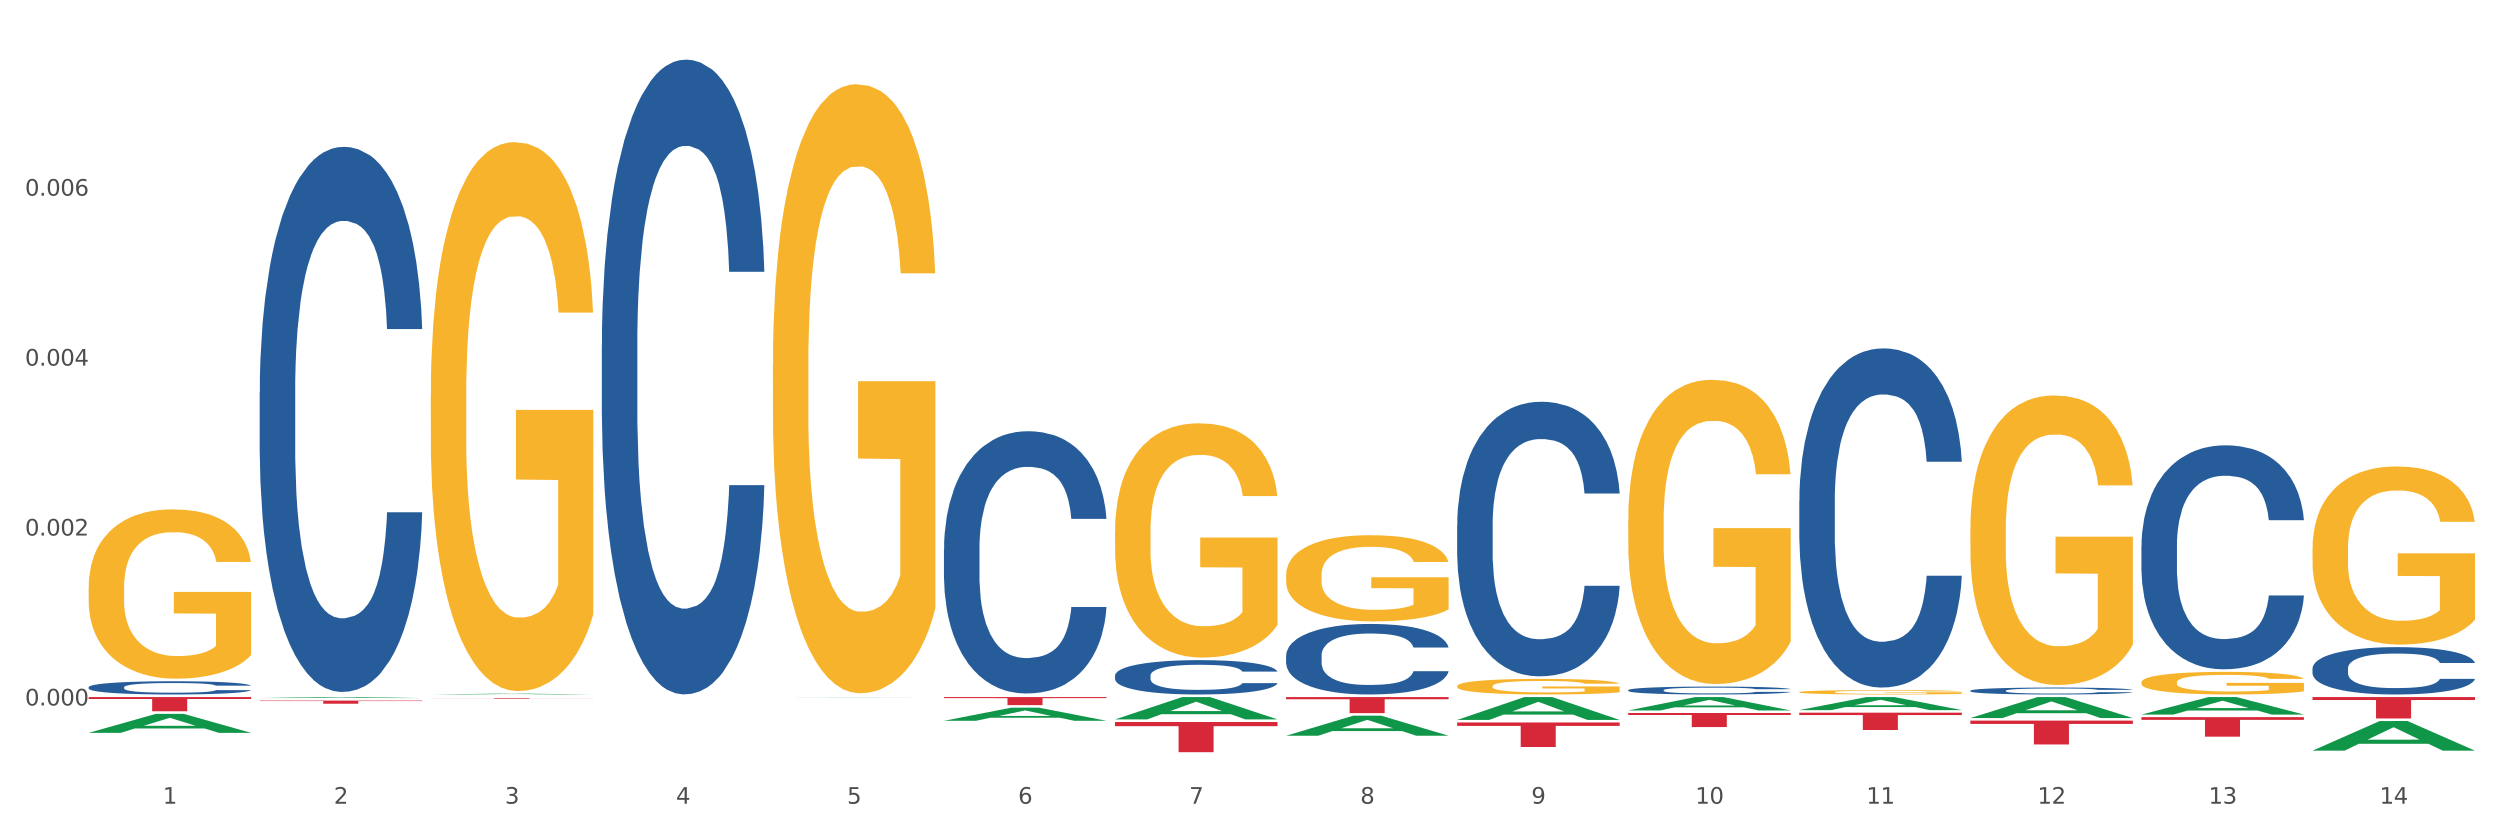 <?xml version="1.0" encoding="utf-8" standalone="no"?>
<!DOCTYPE svg PUBLIC "-//W3C//DTD SVG 1.1//EN"
  "http://www.w3.org/Graphics/SVG/1.1/DTD/svg11.dtd">
<svg xmlns:xlink="http://www.w3.org/1999/xlink" width="1080pt" height="360pt" viewBox="0 0 1080 360" xmlns="http://www.w3.org/2000/svg" version="1.1">
 <rect x="0" y="0" width="1080" height="360" fill="#333333" stroke="none"/>
 <defs>
  <style type="text/css">*{stroke-linejoin: round; stroke-linecap: butt}</style>
 </defs>
 <g id="figure_1">
  <g id="patch_1">
   <path d="M 0 360 
L 1080 360 
L 1080 0 
L 0 0 
z
" style="fill: #ffffff; stroke: #ffffff; stroke-linejoin: miter"/>
  </g>
  <g id="axes_1">
   <g id="matplotlib.axis_1">
    <g id="xtick_1">
     <g id="text_1">
      <!-- 1 -->
      <g style="fill: #4d4d4d" transform="translate(70.332 347.204) scale(0.096 -0.096)">
       <defs>
        <path id="DejaVuSans-31" d="M 794 531 
L 1825 531 
L 1825 4091 
L 703 3866 
L 703 4441 
L 1819 4666 
L 2450 4666 
L 2450 531 
L 3481 531 
L 3481 0 
L 794 0 
L 794 531 
z
" transform="scale(0.016)"/>
       </defs>
       <use xlink:href="#DejaVuSans-31"/>
      </g>
     </g>
    </g>
    <g id="xtick_2">
     <g id="text_2">
      <!-- 2 -->
      <g style="fill: #4d4d4d" transform="translate(144.233 347.204) scale(0.096 -0.096)">
       <defs>
        <path id="DejaVuSans-32" d="M 1228 531 
L 3431 531 
L 3431 0 
L 469 0 
L 469 531 
Q 828 903 1448 1529 
Q 2069 2156 2228 2338 
Q 2531 2678 2651 2914 
Q 2772 3150 2772 3378 
Q 2772 3750 2511 3984 
Q 2250 4219 1831 4219 
Q 1534 4219 1204 4116 
Q 875 4013 500 3803 
L 500 4441 
Q 881 4594 1212 4672 
Q 1544 4750 1819 4750 
Q 2544 4750 2975 4387 
Q 3406 4025 3406 3419 
Q 3406 3131 3298 2873 
Q 3191 2616 2906 2266 
Q 2828 2175 2409 1742 
Q 1991 1309 1228 531 
z
" transform="scale(0.016)"/>
       </defs>
       <use xlink:href="#DejaVuSans-32"/>
      </g>
     </g>
    </g>
    <g id="xtick_3">
     <g id="text_3">
      <!-- 3 -->
      <g style="fill: #4d4d4d" transform="translate(218.134 347.204) scale(0.096 -0.096)">
       <defs>
        <path id="DejaVuSans-33" d="M 2597 2516 
Q 3050 2419 3304 2112 
Q 3559 1806 3559 1356 
Q 3559 666 3084 287 
Q 2609 -91 1734 -91 
Q 1441 -91 1130 -33 
Q 819 25 488 141 
L 488 750 
Q 750 597 1062 519 
Q 1375 441 1716 441 
Q 2309 441 2620 675 
Q 2931 909 2931 1356 
Q 2931 1769 2642 2001 
Q 2353 2234 1838 2234 
L 1294 2234 
L 1294 2753 
L 1863 2753 
Q 2328 2753 2575 2939 
Q 2822 3125 2822 3475 
Q 2822 3834 2567 4026 
Q 2313 4219 1838 4219 
Q 1578 4219 1281 4162 
Q 984 4106 628 3988 
L 628 4550 
Q 988 4650 1302 4700 
Q 1616 4750 1894 4750 
Q 2613 4750 3031 4423 
Q 3450 4097 3450 3541 
Q 3450 3153 3228 2886 
Q 3006 2619 2597 2516 
z
" transform="scale(0.016)"/>
       </defs>
       <use xlink:href="#DejaVuSans-33"/>
      </g>
     </g>
    </g>
    <g id="xtick_4">
     <g id="text_4">
      <!-- 4 -->
      <g style="fill: #4d4d4d" transform="translate(292.034 347.204) scale(0.096 -0.096)">
       <defs>
        <path id="DejaVuSans-34" d="M 2419 4116 
L 825 1625 
L 2419 1625 
L 2419 4116 
z
M 2253 4666 
L 3047 4666 
L 3047 1625 
L 3713 1625 
L 3713 1100 
L 3047 1100 
L 3047 0 
L 2419 0 
L 2419 1100 
L 313 1100 
L 313 1709 
L 2253 4666 
z
" transform="scale(0.016)"/>
       </defs>
       <use xlink:href="#DejaVuSans-34"/>
      </g>
     </g>
    </g>
    <g id="xtick_5">
     <g id="text_5">
      <!-- 5 -->
      <g style="fill: #4d4d4d" transform="translate(365.935 347.204) scale(0.096 -0.096)">
       <defs>
        <path id="DejaVuSans-35" d="M 691 4666 
L 3169 4666 
L 3169 4134 
L 1269 4134 
L 1269 2991 
Q 1406 3038 1543 3061 
Q 1681 3084 1819 3084 
Q 2600 3084 3056 2656 
Q 3513 2228 3513 1497 
Q 3513 744 3044 326 
Q 2575 -91 1722 -91 
Q 1428 -91 1123 -41 
Q 819 9 494 109 
L 494 744 
Q 775 591 1075 516 
Q 1375 441 1709 441 
Q 2250 441 2565 725 
Q 2881 1009 2881 1497 
Q 2881 1984 2565 2268 
Q 2250 2553 1709 2553 
Q 1456 2553 1204 2497 
Q 953 2441 691 2322 
L 691 4666 
z
" transform="scale(0.016)"/>
       </defs>
       <use xlink:href="#DejaVuSans-35"/>
      </g>
     </g>
    </g>
    <g id="xtick_6">
     <g id="text_6">
      <!-- 6 -->
      <g style="fill: #4d4d4d" transform="translate(439.836 347.204) scale(0.096 -0.096)">
       <defs>
        <path id="DejaVuSans-36" d="M 2113 2584 
Q 1688 2584 1439 2293 
Q 1191 2003 1191 1497 
Q 1191 994 1439 701 
Q 1688 409 2113 409 
Q 2538 409 2786 701 
Q 3034 994 3034 1497 
Q 3034 2003 2786 2293 
Q 2538 2584 2113 2584 
z
M 3366 4563 
L 3366 3988 
Q 3128 4100 2886 4159 
Q 2644 4219 2406 4219 
Q 1781 4219 1451 3797 
Q 1122 3375 1075 2522 
Q 1259 2794 1537 2939 
Q 1816 3084 2150 3084 
Q 2853 3084 3261 2657 
Q 3669 2231 3669 1497 
Q 3669 778 3244 343 
Q 2819 -91 2113 -91 
Q 1303 -91 875 529 
Q 447 1150 447 2328 
Q 447 3434 972 4092 
Q 1497 4750 2381 4750 
Q 2619 4750 2861 4703 
Q 3103 4656 3366 4563 
z
" transform="scale(0.016)"/>
       </defs>
       <use xlink:href="#DejaVuSans-36"/>
      </g>
     </g>
    </g>
    <g id="xtick_7">
     <g id="text_7">
      <!-- 7 -->
      <g style="fill: #4d4d4d" transform="translate(513.737 347.204) scale(0.096 -0.096)">
       <defs>
        <path id="DejaVuSans-37" d="M 525 4666 
L 3525 4666 
L 3525 4397 
L 1831 0 
L 1172 0 
L 2766 4134 
L 525 4134 
L 525 4666 
z
" transform="scale(0.016)"/>
       </defs>
       <use xlink:href="#DejaVuSans-37"/>
      </g>
     </g>
    </g>
    <g id="xtick_8">
     <g id="text_8">
      <!-- 8 -->
      <g style="fill: #4d4d4d" transform="translate(587.638 347.204) scale(0.096 -0.096)">
       <defs>
        <path id="DejaVuSans-38" d="M 2034 2216 
Q 1584 2216 1326 1975 
Q 1069 1734 1069 1313 
Q 1069 891 1326 650 
Q 1584 409 2034 409 
Q 2484 409 2743 651 
Q 3003 894 3003 1313 
Q 3003 1734 2745 1975 
Q 2488 2216 2034 2216 
z
M 1403 2484 
Q 997 2584 770 2862 
Q 544 3141 544 3541 
Q 544 4100 942 4425 
Q 1341 4750 2034 4750 
Q 2731 4750 3128 4425 
Q 3525 4100 3525 3541 
Q 3525 3141 3298 2862 
Q 3072 2584 2669 2484 
Q 3125 2378 3379 2068 
Q 3634 1759 3634 1313 
Q 3634 634 3220 271 
Q 2806 -91 2034 -91 
Q 1263 -91 848 271 
Q 434 634 434 1313 
Q 434 1759 690 2068 
Q 947 2378 1403 2484 
z
M 1172 3481 
Q 1172 3119 1398 2916 
Q 1625 2713 2034 2713 
Q 2441 2713 2670 2916 
Q 2900 3119 2900 3481 
Q 2900 3844 2670 4047 
Q 2441 4250 2034 4250 
Q 1625 4250 1398 4047 
Q 1172 3844 1172 3481 
z
" transform="scale(0.016)"/>
       </defs>
       <use xlink:href="#DejaVuSans-38"/>
      </g>
     </g>
    </g>
    <g id="xtick_9">
     <g id="text_9">
      <!-- 9 -->
      <g style="fill: #4d4d4d" transform="translate(661.539 347.204) scale(0.096 -0.096)">
       <defs>
        <path id="DejaVuSans-39" d="M 703 97 
L 703 672 
Q 941 559 1184 500 
Q 1428 441 1663 441 
Q 2288 441 2617 861 
Q 2947 1281 2994 2138 
Q 2813 1869 2534 1725 
Q 2256 1581 1919 1581 
Q 1219 1581 811 2004 
Q 403 2428 403 3163 
Q 403 3881 828 4315 
Q 1253 4750 1959 4750 
Q 2769 4750 3195 4129 
Q 3622 3509 3622 2328 
Q 3622 1225 3098 567 
Q 2575 -91 1691 -91 
Q 1453 -91 1209 -44 
Q 966 3 703 97 
z
M 1959 2075 
Q 2384 2075 2632 2365 
Q 2881 2656 2881 3163 
Q 2881 3666 2632 3958 
Q 2384 4250 1959 4250 
Q 1534 4250 1286 3958 
Q 1038 3666 1038 3163 
Q 1038 2656 1286 2365 
Q 1534 2075 1959 2075 
z
" transform="scale(0.016)"/>
       </defs>
       <use xlink:href="#DejaVuSans-39"/>
      </g>
     </g>
    </g>
    <g id="xtick_10">
     <g id="text_10">
      <!-- 10 -->
      <g style="fill: #4d4d4d" transform="translate(732.386 347.204) scale(0.096 -0.096)">
       <defs>
        <path id="DejaVuSans-30" d="M 2034 4250 
Q 1547 4250 1301 3770 
Q 1056 3291 1056 2328 
Q 1056 1369 1301 889 
Q 1547 409 2034 409 
Q 2525 409 2770 889 
Q 3016 1369 3016 2328 
Q 3016 3291 2770 3770 
Q 2525 4250 2034 4250 
z
M 2034 4750 
Q 2819 4750 3233 4129 
Q 3647 3509 3647 2328 
Q 3647 1150 3233 529 
Q 2819 -91 2034 -91 
Q 1250 -91 836 529 
Q 422 1150 422 2328 
Q 422 3509 836 4129 
Q 1250 4750 2034 4750 
z
" transform="scale(0.016)"/>
       </defs>
       <use xlink:href="#DejaVuSans-31"/>
       <use xlink:href="#DejaVuSans-30" transform="translate(63.623 0)"/>
      </g>
     </g>
    </g>
    <g id="xtick_11">
     <g id="text_11">
      <!-- 11 -->
      <g style="fill: #4d4d4d" transform="translate(806.287 347.204) scale(0.096 -0.096)">
       <use xlink:href="#DejaVuSans-31"/>
       <use xlink:href="#DejaVuSans-31" transform="translate(63.623 0)"/>
      </g>
     </g>
    </g>
    <g id="xtick_12">
     <g id="text_12">
      <!-- 12 -->
      <g style="fill: #4d4d4d" transform="translate(880.187 347.204) scale(0.096 -0.096)">
       <use xlink:href="#DejaVuSans-31"/>
       <use xlink:href="#DejaVuSans-32" transform="translate(63.623 0)"/>
      </g>
     </g>
    </g>
    <g id="xtick_13">
     <g id="text_13">
      <!-- 13 -->
      <g style="fill: #4d4d4d" transform="translate(954.088 347.204) scale(0.096 -0.096)">
       <use xlink:href="#DejaVuSans-31"/>
       <use xlink:href="#DejaVuSans-33" transform="translate(63.623 0)"/>
      </g>
     </g>
    </g>
    <g id="xtick_14">
     <g id="text_14">
      <!-- 14 -->
      <g style="fill: #4d4d4d" transform="translate(1027.989 347.204) scale(0.096 -0.096)">
       <use xlink:href="#DejaVuSans-31"/>
       <use xlink:href="#DejaVuSans-34" transform="translate(63.623 0)"/>
      </g>
     </g>
    </g>
    <g id="xtick_15"/>
    <g id="xtick_16"/>
    <g id="xtick_17"/>
    <g id="xtick_18"/>
    <g id="xtick_19"/>
    <g id="xtick_20"/>
    <g id="xtick_21"/>
    <g id="xtick_22"/>
    <g id="xtick_23"/>
    <g id="xtick_24"/>
    <g id="xtick_25"/>
    <g id="xtick_26"/>
    <g id="xtick_27"/>
   </g>
   <g id="matplotlib.axis_2">
    <g id="ytick_1">
     <g id="text_15">
      <!-- 0.000 -->
      <g style="fill: #4d4d4d" transform="translate(10.8 304.766) scale(0.096 -0.096)">
       <defs>
        <path id="DejaVuSans-2e" d="M 684 794 
L 1344 794 
L 1344 0 
L 684 0 
L 684 794 
z
" transform="scale(0.016)"/>
       </defs>
       <use xlink:href="#DejaVuSans-30"/>
       <use xlink:href="#DejaVuSans-2e" transform="translate(63.623 0)"/>
       <use xlink:href="#DejaVuSans-30" transform="translate(95.41 0)"/>
       <use xlink:href="#DejaVuSans-30" transform="translate(159.033 0)"/>
       <use xlink:href="#DejaVuSans-30" transform="translate(222.656 0)"/>
      </g>
     </g>
    </g>
    <g id="ytick_2">
     <g id="text_16">
      <!-- 0.002 -->
      <g style="fill: #4d4d4d" transform="translate(10.8 231.357) scale(0.096 -0.096)">
       <use xlink:href="#DejaVuSans-30"/>
       <use xlink:href="#DejaVuSans-2e" transform="translate(63.623 0)"/>
       <use xlink:href="#DejaVuSans-30" transform="translate(95.41 0)"/>
       <use xlink:href="#DejaVuSans-30" transform="translate(159.033 0)"/>
       <use xlink:href="#DejaVuSans-32" transform="translate(222.656 0)"/>
      </g>
     </g>
    </g>
    <g id="ytick_3">
     <g id="text_17">
      <!-- 0.004 -->
      <g style="fill: #4d4d4d" transform="translate(10.8 157.947) scale(0.096 -0.096)">
       <use xlink:href="#DejaVuSans-30"/>
       <use xlink:href="#DejaVuSans-2e" transform="translate(63.623 0)"/>
       <use xlink:href="#DejaVuSans-30" transform="translate(95.41 0)"/>
       <use xlink:href="#DejaVuSans-30" transform="translate(159.033 0)"/>
       <use xlink:href="#DejaVuSans-34" transform="translate(222.656 0)"/>
      </g>
     </g>
    </g>
    <g id="ytick_4">
     <g id="text_18">
      <!-- 0.006 -->
      <g style="fill: #4d4d4d" transform="translate(10.8 84.537) scale(0.096 -0.096)">
       <use xlink:href="#DejaVuSans-30"/>
       <use xlink:href="#DejaVuSans-2e" transform="translate(63.623 0)"/>
       <use xlink:href="#DejaVuSans-30" transform="translate(95.41 0)"/>
       <use xlink:href="#DejaVuSans-30" transform="translate(159.033 0)"/>
       <use xlink:href="#DejaVuSans-36" transform="translate(222.656 0)"/>
      </g>
     </g>
    </g>
    <g id="ytick_5"/>
    <g id="ytick_6"/>
    <g id="ytick_7"/>
    <g id="ytick_8"/>
    <g id="ytick_9"/>
   </g>
   <g id="PolyCollection_1">
    <path d="M 38.283 316.585 
L 38.355 316.577 
L 67.306 308.388 
L 79.321 308.381 
L 108.489 316.6 
L 94.592 316.6 
L 88.296 314.686 
L 58.404 314.686 
L 58.187 314.717 
L 52.107 316.6 
L 38.283 316.6 
L 38.283 316.585 
L 62.167 313.544 
L 84.532 313.536 
L 73.458 310.133 
L 73.314 310.117 
L 73.169 310.14 
L 62.095 313.536 
L 62.167 313.544 
L 38.283 316.585 
z
" clip-path="url(#pa31fc764ef)" style="fill: #109648"/>
    <path d="M 407.787 237.192 
L 407.87 237.089 
L 407.87 234.192 
L 408.119 230.26 
L 409.032 223.017 
L 410.194 217.533 
L 412.186 211.118 
L 413.264 208.428 
L 414.675 205.427 
L 417.58 200.564 
L 420.899 196.425 
L 423.223 194.149 
L 424.965 192.7 
L 428.866 190.114 
L 431.106 188.975 
L 433.43 188.044 
L 435.422 187.423 
L 438.741 186.699 
L 441.396 186.389 
L 444.467 186.285 
L 447.039 186.389 
L 450.442 186.803 
L 455.421 188.044 
L 457.33 188.769 
L 459.902 190.01 
L 462.558 191.666 
L 464.715 193.321 
L 467.205 195.701 
L 469.778 198.805 
L 472.267 202.737 
L 474.01 206.358 
L 475.421 210.187 
L 476.665 214.843 
L 477.578 219.913 
L 477.993 224.155 
L 462.807 224.155 
L 462.392 220.327 
L 461.562 216.188 
L 460.732 213.394 
L 459.819 211.118 
L 458.409 208.531 
L 457.164 206.876 
L 455.089 204.91 
L 453.18 203.668 
L 451.604 202.944 
L 449.695 202.323 
L 445.629 201.702 
L 442.724 201.702 
L 440.899 201.909 
L 438.658 202.427 
L 436.749 203.151 
L 434.509 204.392 
L 432.766 205.738 
L 431.023 207.497 
L 430.027 208.738 
L 428.534 211.014 
L 427.538 212.877 
L 426.21 216.084 
L 425.463 218.361 
L 424.135 224.259 
L 423.555 228.604 
L 423.306 231.605 
L 423.14 234.916 
L 423.14 251.057 
L 423.638 258.3 
L 424.052 261.404 
L 424.716 264.922 
L 425.961 269.475 
L 427.787 273.924 
L 429.695 277.131 
L 431.272 279.097 
L 432.766 280.546 
L 434.26 281.684 
L 436.085 282.719 
L 437.579 283.34 
L 439.82 283.96 
L 442.475 284.271 
L 444.55 284.271 
L 448.782 283.753 
L 450.691 283.236 
L 452.517 282.512 
L 454.508 281.374 
L 456.085 280.132 
L 456.998 279.201 
L 458.492 277.235 
L 459.653 275.165 
L 460.649 272.786 
L 461.313 270.716 
L 462.06 267.612 
L 462.641 264.094 
L 462.807 262.232 
L 477.993 262.232 
L 477.661 265.957 
L 477.08 269.578 
L 475.918 274.441 
L 475.006 277.235 
L 473.595 280.649 
L 472.101 283.547 
L 470.027 286.754 
L 468.118 289.134 
L 466.126 291.203 
L 463.969 293.066 
L 460.068 295.652 
L 458.657 296.377 
L 455.67 297.618 
L 453.346 298.343 
L 449.944 299.067 
L 446.459 299.481 
L 442.807 299.584 
L 439.571 299.377 
L 436.002 298.757 
L 433.762 298.136 
L 431.272 297.204 
L 428.368 295.756 
L 425.629 293.997 
L 423.057 291.928 
L 420.65 289.548 
L 418.409 286.858 
L 415.505 282.408 
L 413.347 278.063 
L 411.771 274.027 
L 410.692 270.613 
L 409.613 266.267 
L 409.032 263.267 
L 408.119 256.024 
L 407.787 249.298 
L 407.787 237.192 
z
" clip-path="url(#pa31fc764ef)" style="fill: #255c99"/>
    <path d="M 259.986 148.972 
L 260.069 148.721 
L 260.069 141.709 
L 260.318 132.193 
L 261.23 114.663 
L 262.392 101.39 
L 264.384 85.863 
L 265.463 79.352 
L 266.873 72.089 
L 269.778 60.319 
L 273.097 50.302 
L 275.421 44.792 
L 277.164 41.286 
L 281.064 35.025 
L 283.305 32.271 
L 285.628 30.017 
L 287.62 28.514 
L 290.939 26.761 
L 293.595 26.01 
L 296.665 25.759 
L 299.238 26.01 
L 302.64 27.012 
L 307.619 30.017 
L 309.528 31.77 
L 312.101 34.775 
L 314.756 38.782 
L 316.914 42.789 
L 319.403 48.549 
L 321.976 56.062 
L 324.465 65.578 
L 326.208 74.343 
L 327.619 83.609 
L 328.864 94.879 
L 329.776 107.15 
L 330.191 117.417 
L 315.005 117.417 
L 314.59 108.152 
L 313.76 98.134 
L 312.93 91.373 
L 312.018 85.863 
L 310.607 79.602 
L 309.362 75.595 
L 307.287 70.837 
L 305.379 67.832 
L 303.802 66.079 
L 301.893 64.576 
L 297.827 63.074 
L 294.923 63.074 
L 293.097 63.575 
L 290.856 64.827 
L 288.948 66.58 
L 286.707 69.585 
L 284.964 72.841 
L 283.222 77.098 
L 282.226 80.103 
L 280.732 85.613 
L 279.736 90.12 
L 278.408 97.884 
L 277.662 103.393 
L 276.334 117.668 
L 275.753 128.186 
L 275.504 135.449 
L 275.338 143.462 
L 275.338 182.53 
L 275.836 200.06 
L 276.251 207.573 
L 276.915 216.088 
L 278.159 227.107 
L 279.985 237.875 
L 281.894 245.638 
L 283.471 250.397 
L 284.964 253.903 
L 286.458 256.657 
L 288.284 259.162 
L 289.777 260.664 
L 292.018 262.167 
L 294.674 262.918 
L 296.748 262.918 
L 300.98 261.666 
L 302.889 260.414 
L 304.715 258.661 
L 306.706 255.906 
L 308.283 252.901 
L 309.196 250.647 
L 310.69 245.889 
L 311.852 240.88 
L 312.847 235.12 
L 313.511 230.112 
L 314.258 222.599 
L 314.839 214.084 
L 315.005 209.576 
L 330.191 209.576 
L 329.859 218.592 
L 329.279 227.357 
L 328.117 239.127 
L 327.204 245.889 
L 325.793 254.153 
L 324.299 261.165 
L 322.225 268.929 
L 320.316 274.689 
L 318.324 279.697 
L 316.167 284.205 
L 312.267 290.466 
L 310.856 292.219 
L 307.868 295.224 
L 305.545 296.977 
L 302.142 298.73 
L 298.657 299.732 
L 295.006 299.982 
L 291.769 299.481 
L 288.201 297.979 
L 285.96 296.476 
L 283.471 294.222 
L 280.566 290.716 
L 277.827 286.459 
L 275.255 281.45 
L 272.848 275.69 
L 270.608 269.179 
L 267.703 258.411 
L 265.546 247.892 
L 263.969 238.126 
L 262.89 229.861 
L 261.811 219.343 
L 261.23 212.081 
L 260.318 194.55 
L 259.986 178.272 
L 259.986 148.972 
z
" clip-path="url(#pa31fc764ef)" style="fill: #255c99"/>
    <path d="M 112.184 169.246 
L 112.267 169.031 
L 112.267 163.009 
L 112.516 154.836 
L 113.429 139.782 
L 114.59 128.383 
L 116.582 115.049 
L 117.661 109.458 
L 119.072 103.221 
L 121.976 93.113 
L 125.296 84.51 
L 127.619 79.779 
L 129.362 76.768 
L 133.262 71.391 
L 135.503 69.025 
L 137.826 67.09 
L 139.818 65.799 
L 143.137 64.294 
L 145.793 63.649 
L 148.863 63.434 
L 151.436 63.649 
L 154.838 64.509 
L 159.818 67.09 
L 161.726 68.595 
L 164.299 71.176 
L 166.954 74.617 
L 169.112 78.058 
L 171.602 83.005 
L 174.174 89.456 
L 176.664 97.629 
L 178.406 105.156 
L 179.817 113.114 
L 181.062 122.792 
L 181.975 133.33 
L 182.39 142.147 
L 167.203 142.147 
L 166.788 134.19 
L 165.959 125.587 
L 165.129 119.781 
L 164.216 115.049 
L 162.805 109.673 
L 161.56 106.232 
L 159.486 102.145 
L 157.577 99.565 
L 156 98.059 
L 154.092 96.769 
L 150.025 95.478 
L 147.121 95.478 
L 145.295 95.908 
L 143.055 96.984 
L 141.146 98.489 
L 138.905 101.07 
L 137.163 103.866 
L 135.42 107.522 
L 134.424 110.103 
L 132.93 114.834 
L 131.934 118.705 
L 130.607 125.372 
L 129.86 130.104 
L 128.532 142.363 
L 127.951 151.395 
L 127.702 157.632 
L 127.536 164.514 
L 127.536 198.064 
L 128.034 213.119 
L 128.449 219.571 
L 129.113 226.883 
L 130.358 236.346 
L 132.183 245.594 
L 134.092 252.261 
L 135.669 256.347 
L 137.163 259.358 
L 138.656 261.724 
L 140.482 263.874 
L 141.976 265.165 
L 144.216 266.455 
L 146.872 267.1 
L 148.946 267.1 
L 153.179 266.025 
L 155.087 264.95 
L 156.913 263.444 
L 158.905 261.079 
L 160.481 258.498 
L 161.394 256.562 
L 162.888 252.476 
L 164.05 248.175 
L 165.046 243.228 
L 165.71 238.927 
L 166.456 232.475 
L 167.037 225.163 
L 167.203 221.291 
L 182.39 221.291 
L 182.058 229.034 
L 181.477 236.561 
L 180.315 246.669 
L 179.402 252.476 
L 177.991 259.573 
L 176.498 265.595 
L 174.423 272.262 
L 172.514 277.208 
L 170.523 281.51 
L 168.365 285.381 
L 164.465 290.758 
L 163.054 292.263 
L 160.067 294.844 
L 157.743 296.349 
L 154.341 297.855 
L 150.855 298.715 
L 147.204 298.93 
L 143.967 298.5 
L 140.399 297.209 
L 138.158 295.919 
L 135.669 293.983 
L 132.764 290.973 
L 130.026 287.316 
L 127.453 283.015 
L 125.047 278.069 
L 122.806 272.477 
L 119.902 263.229 
L 117.744 254.196 
L 116.167 245.809 
L 115.088 238.712 
L 114.01 229.679 
L 113.429 223.442 
L 112.516 208.388 
L 112.184 194.408 
L 112.184 169.246 
z
" clip-path="url(#pa31fc764ef)" style="fill: #255c99"/>
    <path d="M 38.283 296.87 
L 38.366 296.865 
L 38.366 296.719 
L 38.615 296.52 
L 39.528 296.155 
L 40.69 295.878 
L 42.681 295.555 
L 43.76 295.419 
L 45.171 295.268 
L 48.075 295.022 
L 51.395 294.813 
L 53.718 294.699 
L 55.461 294.626 
L 59.361 294.495 
L 61.602 294.438 
L 63.926 294.391 
L 65.917 294.359 
L 69.237 294.323 
L 71.892 294.307 
L 74.963 294.302 
L 77.535 294.307 
L 80.938 294.328 
L 85.917 294.391 
L 87.825 294.427 
L 90.398 294.49 
L 93.053 294.573 
L 95.211 294.657 
L 97.701 294.777 
L 100.273 294.934 
L 102.763 295.132 
L 104.506 295.315 
L 105.916 295.508 
L 107.161 295.743 
L 108.074 295.998 
L 108.489 296.212 
L 93.302 296.212 
L 92.888 296.019 
L 92.058 295.81 
L 91.228 295.67 
L 90.315 295.555 
L 88.904 295.424 
L 87.659 295.341 
L 85.585 295.242 
L 83.676 295.179 
L 82.099 295.142 
L 80.191 295.111 
L 76.124 295.08 
L 73.22 295.08 
L 71.394 295.09 
L 69.154 295.116 
L 67.245 295.153 
L 65.004 295.215 
L 63.262 295.283 
L 61.519 295.372 
L 60.523 295.435 
L 59.029 295.549 
L 58.034 295.643 
L 56.706 295.805 
L 55.959 295.92 
L 54.631 296.218 
L 54.05 296.437 
L 53.801 296.588 
L 53.635 296.755 
L 53.635 297.57 
L 54.133 297.935 
L 54.548 298.092 
L 55.212 298.269 
L 56.457 298.499 
L 58.283 298.723 
L 60.191 298.885 
L 61.768 298.984 
L 63.262 299.057 
L 64.755 299.115 
L 66.581 299.167 
L 68.075 299.198 
L 70.315 299.23 
L 72.971 299.245 
L 75.046 299.245 
L 79.278 299.219 
L 81.187 299.193 
L 83.012 299.156 
L 85.004 299.099 
L 86.581 299.036 
L 87.493 298.989 
L 88.987 298.89 
L 90.149 298.786 
L 91.145 298.666 
L 91.809 298.561 
L 92.556 298.405 
L 93.136 298.227 
L 93.302 298.133 
L 108.489 298.133 
L 108.157 298.321 
L 107.576 298.504 
L 106.414 298.749 
L 105.501 298.89 
L 104.091 299.063 
L 102.597 299.209 
L 100.522 299.371 
L 98.614 299.491 
L 96.622 299.595 
L 94.464 299.689 
L 90.564 299.819 
L 89.153 299.856 
L 86.166 299.919 
L 83.842 299.955 
L 80.44 299.992 
L 76.954 300.013 
L 73.303 300.018 
L 70.066 300.007 
L 66.498 299.976 
L 64.257 299.945 
L 61.768 299.898 
L 58.863 299.825 
L 56.125 299.736 
L 53.552 299.632 
L 51.146 299.511 
L 48.905 299.376 
L 46.001 299.151 
L 43.843 298.932 
L 42.266 298.728 
L 41.187 298.556 
L 40.109 298.337 
L 39.528 298.186 
L 38.615 297.82 
L 38.283 297.481 
L 38.283 296.87 
z
" clip-path="url(#pa31fc764ef)" style="fill: #255c99"/>
    <path d="M 38.283 301.119 
L 108.489 301.119 
L 108.489 301.975 
L 80.872 301.981 
L 80.872 307.279 
L 65.733 307.279 
L 65.733 301.981 
L 38.283 301.975 
L 38.283 301.125 
L 38.283 301.119 
z
" clip-path="url(#pa31fc764ef)" style="fill: #d62839"/>
    <path d="M 112.184 302.672 
L 182.39 302.672 
L 182.39 302.859 
L 154.773 302.86 
L 154.773 304.019 
L 139.634 304.019 
L 139.634 302.86 
L 112.184 302.859 
L 112.184 302.673 
L 112.184 302.672 
z
" clip-path="url(#pa31fc764ef)" style="fill: #d62839"/>
    <path d="M 481.688 291.847 
L 481.771 291.834 
L 481.771 291.454 
L 482.02 290.939 
L 482.933 289.991 
L 484.095 289.273 
L 486.086 288.433 
L 487.165 288.081 
L 488.576 287.688 
L 491.48 287.051 
L 494.8 286.509 
L 497.123 286.211 
L 498.866 286.021 
L 502.767 285.682 
L 505.007 285.533 
L 507.331 285.411 
L 509.322 285.33 
L 512.642 285.235 
L 515.297 285.194 
L 518.368 285.181 
L 520.94 285.194 
L 524.343 285.249 
L 529.322 285.411 
L 531.231 285.506 
L 533.803 285.669 
L 536.459 285.885 
L 538.616 286.102 
L 541.106 286.414 
L 543.678 286.82 
L 546.168 287.335 
L 547.911 287.81 
L 549.321 288.311 
L 550.566 288.921 
L 551.479 289.585 
L 551.894 290.14 
L 536.708 290.14 
L 536.293 289.639 
L 535.463 289.097 
L 534.633 288.731 
L 533.72 288.433 
L 532.309 288.094 
L 531.065 287.877 
L 528.99 287.62 
L 527.081 287.457 
L 525.505 287.362 
L 523.596 287.281 
L 519.53 287.2 
L 516.625 287.2 
L 514.799 287.227 
L 512.559 287.295 
L 510.65 287.389 
L 508.41 287.552 
L 506.667 287.728 
L 504.924 287.959 
L 503.928 288.121 
L 502.435 288.419 
L 501.439 288.663 
L 500.111 289.083 
L 499.364 289.381 
L 498.036 290.154 
L 497.455 290.723 
L 497.206 291.116 
L 497.04 291.549 
L 497.04 293.663 
L 497.538 294.611 
L 497.953 295.018 
L 498.617 295.479 
L 499.862 296.075 
L 501.688 296.657 
L 503.596 297.078 
L 505.173 297.335 
L 506.667 297.525 
L 508.161 297.674 
L 509.986 297.809 
L 511.48 297.89 
L 513.721 297.972 
L 516.376 298.012 
L 518.451 298.012 
L 522.683 297.945 
L 524.592 297.877 
L 526.417 297.782 
L 528.409 297.633 
L 529.986 297.47 
L 530.899 297.348 
L 532.392 297.091 
L 533.554 296.82 
L 534.55 296.508 
L 535.214 296.237 
L 535.961 295.831 
L 536.542 295.37 
L 536.708 295.126 
L 551.894 295.126 
L 551.562 295.614 
L 550.981 296.088 
L 549.819 296.725 
L 548.906 297.091 
L 547.496 297.538 
L 546.002 297.918 
L 543.927 298.338 
L 542.019 298.649 
L 540.027 298.92 
L 537.869 299.164 
L 533.969 299.503 
L 532.558 299.598 
L 529.571 299.76 
L 527.247 299.855 
L 523.845 299.95 
L 520.359 300.004 
L 516.708 300.018 
L 513.472 299.991 
L 509.903 299.909 
L 507.663 299.828 
L 505.173 299.706 
L 502.269 299.516 
L 499.53 299.286 
L 496.958 299.015 
L 494.551 298.703 
L 492.31 298.351 
L 489.406 297.769 
L 487.248 297.199 
L 485.671 296.671 
L 484.593 296.224 
L 483.514 295.655 
L 482.933 295.262 
L 482.02 294.313 
L 481.688 293.433 
L 481.688 291.847 
z
" clip-path="url(#pa31fc764ef)" style="fill: #255c99"/>
    <path d="M 186.085 301.677 
L 256.291 301.677 
L 256.291 301.717 
L 228.674 301.717 
L 228.674 301.962 
L 213.535 301.962 
L 213.535 301.717 
L 186.085 301.717 
L 186.085 301.677 
L 186.085 301.677 
z
" clip-path="url(#pa31fc764ef)" style="fill: #d62839"/>
    <path d="M 481.688 311.892 
L 551.894 311.892 
L 551.894 313.706 
L 524.277 313.719 
L 524.277 324.95 
L 509.138 324.95 
L 509.138 313.719 
L 481.688 313.706 
L 481.688 311.904 
L 481.688 311.892 
z
" clip-path="url(#pa31fc764ef)" style="fill: #d62839"/>
    <path d="M 555.589 301.119 
L 625.795 301.119 
L 625.795 302.084 
L 598.178 302.09 
L 598.178 308.061 
L 583.039 308.061 
L 583.039 302.09 
L 555.589 302.084 
L 555.589 301.126 
L 555.589 301.119 
z
" clip-path="url(#pa31fc764ef)" style="fill: #d62839"/>
    <path d="M 629.49 312.119 
L 699.696 312.119 
L 699.696 313.588 
L 672.079 313.598 
L 672.079 322.69 
L 656.94 322.69 
L 656.94 313.598 
L 629.49 313.588 
L 629.49 312.128 
L 629.49 312.119 
z
" clip-path="url(#pa31fc764ef)" style="fill: #d62839"/>
    <path d="M 703.391 308.029 
L 773.597 308.029 
L 773.597 308.873 
L 745.98 308.879 
L 745.98 314.107 
L 730.841 314.107 
L 730.841 308.879 
L 703.391 308.873 
L 703.391 308.034 
L 703.391 308.029 
z
" clip-path="url(#pa31fc764ef)" style="fill: #d62839"/>
    <path d="M 38.283 253.854 
L 38.366 253.787 
L 38.366 251.382 
L 38.532 249.311 
L 39.361 244.301 
L 40.604 240.16 
L 41.516 237.955 
L 42.427 236.151 
L 43.505 234.348 
L 44.831 232.477 
L 47.235 229.738 
L 48.727 228.336 
L 50.55 226.866 
L 53.866 224.728 
L 56.27 223.526 
L 58.756 222.524 
L 62.818 221.321 
L 65.47 220.787 
L 68.288 220.386 
L 71.687 220.119 
L 74.256 220.052 
L 79.893 220.252 
L 84.7 220.854 
L 87.021 221.321 
L 90.005 222.123 
L 91.58 222.657 
L 94.149 223.726 
L 96.802 225.129 
L 98.625 226.331 
L 101.36 228.603 
L 103.433 230.874 
L 105.339 233.68 
L 106.334 235.617 
L 107.08 237.421 
L 107.743 239.492 
L 108.406 242.765 
L 93.486 242.765 
L 92.906 240.427 
L 91.994 238.222 
L 90.668 236.085 
L 89.508 234.749 
L 87.518 233.079 
L 85.695 232.01 
L 83.788 231.208 
L 81.467 230.54 
L 79.644 230.206 
L 77.074 229.939 
L 72.018 230.006 
L 68.62 230.54 
L 66.299 231.208 
L 64.807 231.809 
L 63.481 232.477 
L 61.989 233.413 
L 60.248 234.815 
L 59.005 236.085 
L 57.762 237.688 
L 56.767 239.291 
L 55.855 241.162 
L 55.109 243.166 
L 54.529 245.237 
L 54.032 247.775 
L 53.617 251.984 
L 53.617 261.135 
L 53.783 263.206 
L 54.197 265.945 
L 54.695 268.016 
L 55.524 270.488 
L 56.27 272.158 
L 57.679 274.563 
L 59.254 276.567 
L 60.497 277.836 
L 61.74 278.905 
L 63.895 280.374 
L 66.299 281.577 
L 68.371 282.312 
L 71.189 282.98 
L 73.096 283.247 
L 74.754 283.381 
L 78.815 283.381 
L 81.716 283.18 
L 84.949 282.713 
L 87.435 282.111 
L 89.508 281.377 
L 91.828 280.174 
L 93.32 279.038 
L 93.32 265.077 
L 75.085 265.01 
L 75.085 255.724 
L 108.489 255.724 
L 108.489 282.98 
L 107.08 284.383 
L 105.505 285.652 
L 103.847 286.787 
L 101.36 288.19 
L 98.377 289.526 
L 95.724 290.462 
L 92.906 291.263 
L 89.59 291.998 
L 85.28 292.666 
L 82.628 292.933 
L 79.312 293.134 
L 75.417 293.2 
L 72.018 293.067 
L 68.703 292.733 
L 65.221 292.132 
L 61.823 291.263 
L 59.254 290.395 
L 56.684 289.326 
L 53.949 287.923 
L 51.794 286.587 
L 50.136 285.385 
L 48.312 283.848 
L 46.323 281.844 
L 44.831 280.04 
L 43.505 278.17 
L 42.096 275.765 
L 41.101 273.694 
L 40.107 271.089 
L 39.526 269.152 
L 38.863 266.146 
L 38.366 261.937 
L 38.283 253.854 
z
" clip-path="url(#pa31fc764ef)" style="fill: #f7b32b"/>
    <path d="M 851.192 311.313 
L 921.398 311.313 
L 921.398 312.742 
L 893.782 312.752 
L 893.782 321.597 
L 878.643 321.597 
L 878.643 312.752 
L 851.192 312.742 
L 851.192 311.322 
L 851.192 311.313 
z
" clip-path="url(#pa31fc764ef)" style="fill: #d62839"/>
    <path d="M 407.787 301.119 
L 477.993 301.119 
L 477.993 301.605 
L 450.377 301.609 
L 450.377 304.617 
L 435.237 304.617 
L 435.237 301.609 
L 407.787 301.605 
L 407.787 301.123 
L 407.787 301.119 
z
" clip-path="url(#pa31fc764ef)" style="fill: #d62839"/>
    <path d="M 925.093 309.804 
L 995.299 309.804 
L 995.299 310.977 
L 967.683 310.985 
L 967.683 318.245 
L 952.543 318.245 
L 952.543 310.985 
L 925.093 310.977 
L 925.093 309.812 
L 925.093 309.804 
z
" clip-path="url(#pa31fc764ef)" style="fill: #d62839"/>
    <path d="M 555.589 283.238 
L 555.672 283.21 
L 555.672 282.431 
L 555.921 281.374 
L 556.834 279.426 
L 557.996 277.951 
L 559.987 276.226 
L 561.066 275.502 
L 562.477 274.695 
L 565.381 273.388 
L 568.701 272.275 
L 571.024 271.662 
L 572.767 271.273 
L 576.667 270.577 
L 578.908 270.271 
L 581.232 270.021 
L 583.223 269.854 
L 586.543 269.659 
L 589.198 269.575 
L 592.269 269.548 
L 594.841 269.575 
L 598.244 269.687 
L 603.223 270.021 
L 605.131 270.215 
L 607.704 270.549 
L 610.36 270.994 
L 612.517 271.44 
L 615.007 272.08 
L 617.579 272.915 
L 620.069 273.972 
L 621.812 274.946 
L 623.222 275.975 
L 624.467 277.228 
L 625.38 278.591 
L 625.795 279.732 
L 610.608 279.732 
L 610.194 278.702 
L 609.364 277.589 
L 608.534 276.838 
L 607.621 276.226 
L 606.21 275.53 
L 604.965 275.085 
L 602.891 274.556 
L 600.982 274.222 
L 599.405 274.028 
L 597.497 273.861 
L 593.43 273.694 
L 590.526 273.694 
L 588.7 273.749 
L 586.46 273.888 
L 584.551 274.083 
L 582.31 274.417 
L 580.568 274.779 
L 578.825 275.252 
L 577.829 275.586 
L 576.335 276.198 
L 575.34 276.699 
L 574.012 277.562 
L 573.265 278.174 
L 571.937 279.76 
L 571.356 280.929 
L 571.107 281.736 
L 570.941 282.626 
L 570.941 286.967 
L 571.439 288.915 
L 571.854 289.75 
L 572.518 290.696 
L 573.763 291.92 
L 575.589 293.117 
L 577.497 293.979 
L 579.074 294.508 
L 580.568 294.898 
L 582.061 295.204 
L 583.887 295.482 
L 585.381 295.649 
L 587.621 295.816 
L 590.277 295.899 
L 592.352 295.899 
L 596.584 295.76 
L 598.493 295.621 
L 600.318 295.426 
L 602.31 295.12 
L 603.887 294.786 
L 604.799 294.536 
L 606.293 294.007 
L 607.455 293.451 
L 608.451 292.811 
L 609.115 292.254 
L 609.862 291.419 
L 610.443 290.473 
L 610.608 289.972 
L 625.795 289.972 
L 625.463 290.974 
L 624.882 291.948 
L 623.72 293.256 
L 622.807 294.007 
L 621.397 294.925 
L 619.903 295.705 
L 617.828 296.567 
L 615.92 297.207 
L 613.928 297.764 
L 611.77 298.265 
L 607.87 298.96 
L 606.459 299.155 
L 603.472 299.489 
L 601.148 299.684 
L 597.746 299.879 
L 594.26 299.99 
L 590.609 300.018 
L 587.373 299.962 
L 583.804 299.795 
L 581.564 299.628 
L 579.074 299.378 
L 576.169 298.988 
L 573.431 298.515 
L 570.858 297.959 
L 568.452 297.319 
L 566.211 296.595 
L 563.307 295.399 
L 561.149 294.23 
L 559.572 293.145 
L 558.494 292.226 
L 557.415 291.058 
L 556.834 290.251 
L 555.921 288.303 
L 555.589 286.494 
L 555.589 283.238 
z
" clip-path="url(#pa31fc764ef)" style="fill: #255c99"/>
    <path d="M 703.391 298.136 
L 703.474 298.133 
L 703.474 298.046 
L 703.723 297.927 
L 704.636 297.709 
L 705.797 297.543 
L 707.789 297.35 
L 708.868 297.269 
L 710.279 297.178 
L 713.183 297.031 
L 716.502 296.907 
L 718.826 296.838 
L 720.569 296.794 
L 724.469 296.716 
L 726.71 296.682 
L 729.033 296.654 
L 731.025 296.635 
L 734.344 296.613 
L 737 296.604 
L 740.07 296.601 
L 742.643 296.604 
L 746.045 296.616 
L 751.024 296.654 
L 752.933 296.676 
L 755.506 296.713 
L 758.161 296.763 
L 760.319 296.813 
L 762.808 296.885 
L 765.381 296.978 
L 767.871 297.097 
L 769.613 297.206 
L 771.024 297.322 
L 772.269 297.462 
L 773.182 297.615 
L 773.597 297.743 
L 758.41 297.743 
L 757.995 297.627 
L 757.165 297.503 
L 756.336 297.418 
L 755.423 297.35 
L 754.012 297.272 
L 752.767 297.222 
L 750.693 297.162 
L 748.784 297.125 
L 747.207 297.103 
L 745.298 297.084 
L 741.232 297.066 
L 738.328 297.066 
L 736.502 297.072 
L 734.261 297.088 
L 732.353 297.109 
L 730.112 297.147 
L 728.369 297.187 
L 726.627 297.24 
L 725.631 297.278 
L 724.137 297.347 
L 723.141 297.403 
L 721.814 297.499 
L 721.067 297.568 
L 719.739 297.746 
L 719.158 297.877 
L 718.909 297.968 
L 718.743 298.067 
L 718.743 298.554 
L 719.241 298.773 
L 719.656 298.866 
L 720.32 298.972 
L 721.565 299.11 
L 723.39 299.244 
L 725.299 299.341 
L 726.876 299.4 
L 728.369 299.444 
L 729.863 299.478 
L 731.689 299.509 
L 733.183 299.528 
L 735.423 299.547 
L 738.079 299.556 
L 740.153 299.556 
L 744.386 299.54 
L 746.294 299.525 
L 748.12 299.503 
L 750.112 299.469 
L 751.688 299.431 
L 752.601 299.403 
L 754.095 299.344 
L 755.257 299.281 
L 756.253 299.21 
L 756.916 299.147 
L 757.663 299.054 
L 758.244 298.947 
L 758.41 298.891 
L 773.597 298.891 
L 773.265 299.004 
L 772.684 299.113 
L 771.522 299.259 
L 770.609 299.344 
L 769.198 299.447 
L 767.705 299.534 
L 765.63 299.631 
L 763.721 299.703 
L 761.73 299.765 
L 759.572 299.821 
L 755.672 299.899 
L 754.261 299.921 
L 751.273 299.958 
L 748.95 299.98 
L 745.547 300.002 
L 742.062 300.015 
L 738.411 300.018 
L 735.174 300.012 
L 731.606 299.993 
L 729.365 299.974 
L 726.876 299.946 
L 723.971 299.902 
L 721.233 299.849 
L 718.66 299.787 
L 716.254 299.715 
L 714.013 299.634 
L 711.108 299.5 
L 708.951 299.369 
L 707.374 299.247 
L 706.295 299.144 
L 705.216 299.013 
L 704.636 298.922 
L 703.723 298.704 
L 703.391 298.501 
L 703.391 298.136 
z
" clip-path="url(#pa31fc764ef)" style="fill: #255c99"/>
    <path d="M 186.085 170.987 
L 186.168 170.77 
L 186.168 162.973 
L 186.333 156.259 
L 187.162 140.016 
L 188.406 126.588 
L 189.317 119.441 
L 190.229 113.593 
L 191.307 107.746 
L 192.633 101.681 
L 195.037 92.802 
L 196.529 88.253 
L 198.352 83.489 
L 201.668 76.558 
L 204.071 72.66 
L 206.558 69.411 
L 210.619 65.513 
L 213.272 63.78 
L 216.09 62.48 
L 219.488 61.614 
L 222.058 61.398 
L 227.694 62.047 
L 232.502 63.996 
L 234.823 65.513 
L 237.807 68.111 
L 239.381 69.844 
L 241.951 73.309 
L 244.603 77.858 
L 246.427 81.756 
L 249.162 89.12 
L 251.234 96.483 
L 253.141 105.58 
L 254.135 111.861 
L 254.881 117.708 
L 255.545 124.422 
L 256.208 135.035 
L 241.288 135.035 
L 240.708 127.454 
L 239.796 120.307 
L 238.47 113.377 
L 237.309 109.045 
L 235.32 103.631 
L 233.496 100.165 
L 231.59 97.566 
L 229.269 95.401 
L 227.446 94.318 
L 224.876 93.451 
L 219.82 93.668 
L 216.422 95.401 
L 214.101 97.566 
L 212.609 99.516 
L 211.283 101.681 
L 209.791 104.713 
L 208.05 109.262 
L 206.807 113.377 
L 205.563 118.575 
L 204.569 123.772 
L 203.657 129.837 
L 202.911 136.334 
L 202.331 143.048 
L 201.833 151.278 
L 201.419 164.923 
L 201.419 194.594 
L 201.585 201.308 
L 201.999 210.188 
L 202.496 216.902 
L 203.325 224.915 
L 204.071 230.33 
L 205.48 238.126 
L 207.055 244.624 
L 208.299 248.739 
L 209.542 252.204 
L 211.697 256.969 
L 214.101 260.867 
L 216.173 263.25 
L 218.991 265.415 
L 220.898 266.282 
L 222.555 266.715 
L 226.617 266.715 
L 229.518 266.065 
L 232.75 264.549 
L 235.237 262.6 
L 237.309 260.218 
L 239.63 256.319 
L 241.122 252.637 
L 241.122 207.372 
L 222.887 207.156 
L 222.887 177.051 
L 256.291 177.051 
L 256.291 265.415 
L 254.881 269.964 
L 253.307 274.079 
L 251.649 277.761 
L 249.162 282.309 
L 246.178 286.64 
L 243.526 289.672 
L 240.708 292.271 
L 237.392 294.654 
L 233.082 296.82 
L 230.43 297.686 
L 227.114 298.336 
L 223.218 298.552 
L 219.82 298.119 
L 216.504 297.036 
L 213.023 295.087 
L 209.625 292.271 
L 207.055 289.456 
L 204.486 285.991 
L 201.75 281.442 
L 199.595 277.111 
L 197.938 273.212 
L 196.114 268.231 
L 194.125 261.734 
L 192.633 255.886 
L 191.307 249.822 
L 189.898 242.025 
L 188.903 235.311 
L 187.908 226.864 
L 187.328 220.584 
L 186.665 210.837 
L 186.168 197.193 
L 186.085 170.987 
z
" clip-path="url(#pa31fc764ef)" style="fill: #f7b32b"/>
    <path d="M 333.886 157.958 
L 333.969 157.717 
L 333.969 149.067 
L 334.135 141.618 
L 334.964 123.595 
L 336.207 108.697 
L 337.119 100.767 
L 338.031 94.279 
L 339.108 87.791 
L 340.435 81.063 
L 342.838 71.211 
L 344.33 66.165 
L 346.154 60.878 
L 349.469 53.189 
L 351.873 48.863 
L 354.36 45.259 
L 358.421 40.934 
L 361.074 39.011 
L 363.892 37.569 
L 367.29 36.608 
L 369.86 36.368 
L 375.496 37.089 
L 380.304 39.251 
L 382.624 40.934 
L 385.608 43.817 
L 387.183 45.739 
L 389.753 49.584 
L 392.405 54.63 
L 394.229 58.956 
L 396.964 67.126 
L 399.036 75.296 
L 400.943 85.388 
L 401.937 92.357 
L 402.683 98.845 
L 403.346 106.294 
L 404.009 118.069 
L 389.09 118.069 
L 388.509 109.658 
L 387.598 101.728 
L 386.271 94.039 
L 385.111 89.233 
L 383.122 83.226 
L 381.298 79.381 
L 379.392 76.497 
L 377.071 74.094 
L 375.247 72.893 
L 372.678 71.932 
L 367.622 72.172 
L 364.223 74.094 
L 361.902 76.497 
L 360.41 78.66 
L 359.084 81.063 
L 357.592 84.427 
L 355.852 89.473 
L 354.608 94.039 
L 353.365 99.806 
L 352.37 105.573 
L 351.459 112.301 
L 350.713 119.51 
L 350.132 126.959 
L 349.635 136.091 
L 349.221 151.229 
L 349.221 184.15 
L 349.386 191.599 
L 349.801 201.451 
L 350.298 208.9 
L 351.127 217.791 
L 351.873 223.799 
L 353.282 232.449 
L 354.857 239.658 
L 356.1 244.224 
L 357.344 248.069 
L 359.499 253.355 
L 361.902 257.68 
L 363.975 260.324 
L 366.793 262.727 
L 368.699 263.688 
L 370.357 264.168 
L 374.418 264.168 
L 377.32 263.448 
L 380.552 261.765 
L 383.039 259.603 
L 385.111 256.96 
L 387.432 252.634 
L 388.924 248.549 
L 388.924 198.327 
L 370.689 198.087 
L 370.689 164.686 
L 404.092 164.686 
L 404.092 262.727 
L 402.683 267.773 
L 401.108 272.338 
L 399.451 276.424 
L 396.964 281.47 
L 393.98 286.276 
L 391.328 289.64 
L 388.509 292.523 
L 385.194 295.167 
L 380.884 297.57 
L 378.231 298.531 
L 374.916 299.252 
L 371.02 299.492 
L 367.622 299.011 
L 364.306 297.81 
L 360.825 295.647 
L 357.427 292.523 
L 354.857 289.399 
L 352.287 285.555 
L 349.552 280.509 
L 347.397 275.703 
L 345.739 271.377 
L 343.916 265.85 
L 341.927 258.642 
L 340.435 252.154 
L 339.108 245.425 
L 337.699 236.775 
L 336.705 229.326 
L 335.71 219.954 
L 335.13 212.985 
L 334.467 202.172 
L 333.969 187.033 
L 333.886 157.958 
z
" clip-path="url(#pa31fc764ef)" style="fill: #f7b32b"/>
    <path d="M 481.688 229.638 
L 481.771 229.545 
L 481.771 226.218 
L 481.937 223.353 
L 482.766 216.42 
L 484.009 210.69 
L 484.921 207.639 
L 485.833 205.144 
L 486.91 202.648 
L 488.236 200.06 
L 490.64 196.27 
L 492.132 194.329 
L 493.956 192.296 
L 497.271 189.338 
L 499.675 187.674 
L 502.161 186.288 
L 506.223 184.624 
L 508.875 183.885 
L 511.693 183.33 
L 515.092 182.96 
L 517.661 182.868 
L 523.298 183.145 
L 528.105 183.977 
L 530.426 184.624 
L 533.41 185.733 
L 534.985 186.473 
L 537.554 187.952 
L 540.207 189.893 
L 542.03 191.556 
L 544.766 194.699 
L 546.838 197.842 
L 548.744 201.724 
L 549.739 204.404 
L 550.485 206.9 
L 551.148 209.765 
L 551.811 214.294 
L 536.891 214.294 
L 536.311 211.059 
L 535.399 208.009 
L 534.073 205.051 
L 532.913 203.203 
L 530.923 200.892 
L 529.1 199.413 
L 527.193 198.304 
L 524.873 197.38 
L 523.049 196.917 
L 520.48 196.548 
L 515.423 196.64 
L 512.025 197.38 
L 509.704 198.304 
L 508.212 199.136 
L 506.886 200.06 
L 505.394 201.354 
L 503.653 203.295 
L 502.41 205.051 
L 501.167 207.27 
L 500.172 209.488 
L 499.26 212.076 
L 498.514 214.849 
L 497.934 217.714 
L 497.437 221.227 
L 497.022 227.05 
L 497.022 239.713 
L 497.188 242.578 
L 497.603 246.368 
L 498.1 249.233 
L 498.929 252.653 
L 499.675 254.964 
L 501.084 258.291 
L 502.659 261.064 
L 503.902 262.82 
L 505.145 264.299 
L 507.3 266.333 
L 509.704 267.997 
L 511.776 269.013 
L 514.595 269.938 
L 516.501 270.307 
L 518.159 270.492 
L 522.22 270.492 
L 525.121 270.215 
L 528.354 269.568 
L 530.841 268.736 
L 532.913 267.719 
L 535.234 266.055 
L 536.726 264.484 
L 536.726 245.166 
L 518.49 245.074 
L 518.49 232.226 
L 551.894 232.226 
L 551.894 269.938 
L 550.485 271.879 
L 548.91 273.635 
L 547.252 275.206 
L 544.766 277.147 
L 541.782 278.996 
L 539.129 280.29 
L 536.311 281.399 
L 532.996 282.416 
L 528.685 283.34 
L 526.033 283.71 
L 522.718 283.987 
L 518.822 284.079 
L 515.423 283.895 
L 512.108 283.432 
L 508.627 282.601 
L 505.228 281.399 
L 502.659 280.197 
L 500.089 278.718 
L 497.354 276.777 
L 495.199 274.929 
L 493.541 273.265 
L 491.718 271.139 
L 489.728 268.366 
L 488.236 265.871 
L 486.91 263.283 
L 485.501 259.955 
L 484.506 257.09 
L 483.512 253.485 
L 482.931 250.804 
L 482.268 246.645 
L 481.771 240.822 
L 481.688 229.638 
z
" clip-path="url(#pa31fc764ef)" style="fill: #f7b32b"/>
    <path d="M 555.589 248.417 
L 555.672 248.383 
L 555.672 247.159 
L 555.838 246.105 
L 556.667 243.555 
L 557.91 241.446 
L 558.822 240.324 
L 559.733 239.406 
L 560.811 238.488 
L 562.137 237.536 
L 564.541 236.141 
L 566.033 235.427 
L 567.856 234.679 
L 571.172 233.591 
L 573.576 232.979 
L 576.062 232.469 
L 580.124 231.857 
L 582.776 231.585 
L 585.594 231.381 
L 588.993 231.245 
L 591.562 231.211 
L 597.199 231.313 
L 602.006 231.619 
L 604.327 231.857 
L 607.311 232.265 
L 608.886 232.537 
L 611.455 233.081 
L 614.108 233.795 
L 615.931 234.407 
L 618.667 235.563 
L 620.739 236.72 
L 622.645 238.148 
L 623.64 239.134 
L 624.386 240.052 
L 625.049 241.106 
L 625.712 242.772 
L 610.792 242.772 
L 610.212 241.582 
L 609.3 240.46 
L 607.974 239.372 
L 606.814 238.692 
L 604.824 237.842 
L 603.001 237.298 
L 601.094 236.89 
L 598.773 236.55 
L 596.95 236.38 
L 594.38 236.243 
L 589.324 236.278 
L 585.926 236.55 
L 583.605 236.89 
L 582.113 237.196 
L 580.787 237.536 
L 579.295 238.012 
L 577.554 238.726 
L 576.311 239.372 
L 575.068 240.188 
L 574.073 241.004 
L 573.161 241.956 
L 572.415 242.976 
L 571.835 244.031 
L 571.338 245.323 
L 570.923 247.465 
L 570.923 252.124 
L 571.089 253.178 
L 571.503 254.572 
L 572.001 255.626 
L 572.83 256.884 
L 573.576 257.735 
L 574.985 258.959 
L 576.56 259.979 
L 577.803 260.625 
L 579.046 261.169 
L 581.201 261.917 
L 583.605 262.529 
L 585.677 262.903 
L 588.495 263.243 
L 590.402 263.379 
L 592.06 263.447 
L 596.121 263.447 
L 599.022 263.345 
L 602.255 263.107 
L 604.741 262.801 
L 606.814 262.427 
L 609.134 261.815 
L 610.626 261.237 
L 610.626 254.13 
L 592.391 254.096 
L 592.391 249.369 
L 625.795 249.369 
L 625.795 263.243 
L 624.386 263.957 
L 622.811 264.604 
L 621.153 265.182 
L 618.667 265.896 
L 615.683 266.576 
L 613.03 267.052 
L 610.212 267.46 
L 606.896 267.834 
L 602.586 268.174 
L 599.934 268.31 
L 596.618 268.412 
L 592.723 268.446 
L 589.324 268.378 
L 586.009 268.208 
L 582.527 267.902 
L 579.129 267.46 
L 576.56 267.018 
L 573.99 266.474 
L 571.255 265.76 
L 569.1 265.08 
L 567.442 264.467 
L 565.618 263.685 
L 563.629 262.665 
L 562.137 261.747 
L 560.811 260.795 
L 559.402 259.571 
L 558.407 258.517 
L 557.413 257.19 
L 556.832 256.204 
L 556.169 254.674 
L 555.672 252.532 
L 555.589 248.417 
z
" clip-path="url(#pa31fc764ef)" style="fill: #f7b32b"/>
    <path d="M 629.49 296.392 
L 629.573 296.386 
L 629.573 296.164 
L 629.739 295.974 
L 630.567 295.512 
L 631.811 295.13 
L 632.722 294.927 
L 633.634 294.761 
L 634.712 294.595 
L 636.038 294.422 
L 638.442 294.17 
L 639.934 294.041 
L 641.757 293.905 
L 645.073 293.708 
L 647.476 293.597 
L 649.963 293.505 
L 654.025 293.394 
L 656.677 293.345 
L 659.495 293.308 
L 662.894 293.284 
L 665.463 293.277 
L 671.099 293.296 
L 675.907 293.351 
L 678.228 293.394 
L 681.212 293.468 
L 682.787 293.517 
L 685.356 293.616 
L 688.009 293.745 
L 689.832 293.856 
L 692.567 294.065 
L 694.64 294.275 
L 696.546 294.533 
L 697.541 294.712 
L 698.287 294.878 
L 698.95 295.069 
L 699.613 295.37 
L 684.693 295.37 
L 684.113 295.155 
L 683.201 294.952 
L 681.875 294.755 
L 680.714 294.632 
L 678.725 294.478 
L 676.902 294.379 
L 674.995 294.305 
L 672.674 294.244 
L 670.851 294.213 
L 668.281 294.188 
L 663.225 294.195 
L 659.827 294.244 
L 657.506 294.305 
L 656.014 294.361 
L 654.688 294.422 
L 653.196 294.508 
L 651.455 294.638 
L 650.212 294.755 
L 648.968 294.902 
L 647.974 295.05 
L 647.062 295.223 
L 646.316 295.407 
L 645.736 295.598 
L 645.239 295.832 
L 644.824 296.22 
L 644.824 297.063 
L 644.99 297.254 
L 645.404 297.506 
L 645.902 297.697 
L 646.731 297.925 
L 647.476 298.079 
L 648.886 298.3 
L 650.46 298.485 
L 651.704 298.602 
L 652.947 298.7 
L 655.102 298.836 
L 657.506 298.947 
L 659.578 299.014 
L 662.396 299.076 
L 664.303 299.101 
L 665.96 299.113 
L 670.022 299.113 
L 672.923 299.094 
L 676.156 299.051 
L 678.642 298.996 
L 680.714 298.928 
L 683.035 298.817 
L 684.527 298.713 
L 684.527 297.426 
L 666.292 297.42 
L 666.292 296.564 
L 699.696 296.564 
L 699.696 299.076 
L 698.287 299.205 
L 696.712 299.322 
L 695.054 299.427 
L 692.567 299.556 
L 689.583 299.679 
L 686.931 299.765 
L 684.113 299.839 
L 680.797 299.907 
L 676.487 299.969 
L 673.835 299.993 
L 670.519 300.012 
L 666.624 300.018 
L 663.225 300.005 
L 659.91 299.975 
L 656.428 299.919 
L 653.03 299.839 
L 650.46 299.759 
L 647.891 299.661 
L 645.156 299.531 
L 643.001 299.408 
L 641.343 299.298 
L 639.519 299.156 
L 637.53 298.971 
L 636.038 298.805 
L 634.712 298.633 
L 633.303 298.411 
L 632.308 298.22 
L 631.313 297.98 
L 630.733 297.802 
L 630.07 297.525 
L 629.573 297.137 
L 629.49 296.392 
z
" clip-path="url(#pa31fc764ef)" style="fill: #f7b32b"/>
    <path d="M 703.391 224.805 
L 703.474 224.685 
L 703.474 220.364 
L 703.639 216.643 
L 704.468 207.641 
L 705.712 200.199 
L 706.623 196.239 
L 707.535 192.998 
L 708.613 189.757 
L 709.939 186.397 
L 712.343 181.476 
L 713.835 178.955 
L 715.658 176.314 
L 718.974 172.474 
L 721.377 170.313 
L 723.864 168.513 
L 727.925 166.352 
L 730.578 165.392 
L 733.396 164.672 
L 736.794 164.192 
L 739.364 164.072 
L 745 164.432 
L 749.808 165.512 
L 752.129 166.352 
L 755.113 167.793 
L 756.687 168.753 
L 759.257 170.673 
L 761.909 173.194 
L 763.733 175.354 
L 766.468 179.435 
L 768.54 183.516 
L 770.447 188.557 
L 771.441 192.038 
L 772.187 195.278 
L 772.851 198.999 
L 773.514 204.88 
L 758.594 204.88 
L 758.014 200.68 
L 757.102 196.719 
L 755.776 192.878 
L 754.615 190.477 
L 752.626 187.477 
L 750.802 185.556 
L 748.896 184.116 
L 746.575 182.916 
L 744.752 182.316 
L 742.182 181.836 
L 737.126 181.956 
L 733.728 182.916 
L 731.407 184.116 
L 729.915 185.196 
L 728.589 186.397 
L 727.097 188.077 
L 725.356 190.597 
L 724.113 192.878 
L 722.869 195.759 
L 721.875 198.639 
L 720.963 202 
L 720.217 205.601 
L 719.637 209.321 
L 719.139 213.882 
L 718.725 221.444 
L 718.725 237.887 
L 718.891 241.608 
L 719.305 246.529 
L 719.802 250.25 
L 720.631 254.691 
L 721.377 257.691 
L 722.786 262.012 
L 724.361 265.613 
L 725.605 267.894 
L 726.848 269.814 
L 729.003 272.455 
L 731.407 274.615 
L 733.479 275.935 
L 736.297 277.135 
L 738.204 277.616 
L 739.861 277.856 
L 743.923 277.856 
L 746.824 277.496 
L 750.056 276.655 
L 752.543 275.575 
L 754.615 274.255 
L 756.936 272.094 
L 758.428 270.054 
L 758.428 244.969 
L 740.193 244.849 
L 740.193 228.165 
L 773.597 228.165 
L 773.597 277.135 
L 772.187 279.656 
L 770.613 281.936 
L 768.955 283.977 
L 766.468 286.497 
L 763.484 288.898 
L 760.832 290.578 
L 758.014 292.019 
L 754.698 293.339 
L 750.388 294.539 
L 747.736 295.019 
L 744.42 295.379 
L 740.524 295.499 
L 737.126 295.259 
L 733.811 294.659 
L 730.329 293.579 
L 726.931 292.019 
L 724.361 290.458 
L 721.792 288.538 
L 719.057 286.017 
L 716.901 283.617 
L 715.244 281.456 
L 713.42 278.696 
L 711.431 275.095 
L 709.939 271.854 
L 708.613 268.494 
L 707.204 264.173 
L 706.209 260.452 
L 705.214 255.771 
L 704.634 252.29 
L 703.971 246.889 
L 703.474 239.328 
L 703.391 224.805 
z
" clip-path="url(#pa31fc764ef)" style="fill: #f7b32b"/>
    <path d="M 629.49 226.853 
L 629.573 226.744 
L 629.573 223.711 
L 629.822 219.594 
L 630.735 212.011 
L 631.896 206.27 
L 633.888 199.553 
L 634.967 196.737 
L 636.378 193.595 
L 639.282 188.504 
L 642.602 184.17 
L 644.925 181.787 
L 646.668 180.27 
L 650.568 177.562 
L 652.809 176.371 
L 655.132 175.396 
L 657.124 174.746 
L 660.444 173.987 
L 663.099 173.662 
L 666.17 173.554 
L 668.742 173.662 
L 672.144 174.096 
L 677.124 175.396 
L 679.032 176.154 
L 681.605 177.454 
L 684.26 179.187 
L 686.418 180.92 
L 688.908 183.412 
L 691.48 186.662 
L 693.97 190.779 
L 695.712 194.57 
L 697.123 198.578 
L 698.368 203.453 
L 699.281 208.761 
L 699.696 213.203 
L 684.509 213.203 
L 684.094 209.195 
L 683.265 204.861 
L 682.435 201.937 
L 681.522 199.553 
L 680.111 196.845 
L 678.866 195.112 
L 676.792 193.053 
L 674.883 191.753 
L 673.306 190.995 
L 671.398 190.345 
L 667.331 189.695 
L 664.427 189.695 
L 662.601 189.912 
L 660.361 190.454 
L 658.452 191.212 
L 656.211 192.512 
L 654.469 193.92 
L 652.726 195.762 
L 651.73 197.062 
L 650.236 199.445 
L 649.24 201.395 
L 647.913 204.753 
L 647.166 207.136 
L 645.838 213.311 
L 645.257 217.861 
L 645.008 221.003 
L 644.842 224.469 
L 644.842 241.369 
L 645.34 248.952 
L 645.755 252.202 
L 646.419 255.885 
L 647.664 260.652 
L 649.489 265.31 
L 651.398 268.668 
L 652.975 270.726 
L 654.469 272.243 
L 655.962 273.435 
L 657.788 274.518 
L 659.282 275.168 
L 661.522 275.818 
L 664.178 276.143 
L 666.253 276.143 
L 670.485 275.601 
L 672.393 275.06 
L 674.219 274.301 
L 676.211 273.11 
L 677.788 271.81 
L 678.7 270.835 
L 680.194 268.777 
L 681.356 266.61 
L 682.352 264.118 
L 683.016 261.952 
L 683.762 258.702 
L 684.343 255.019 
L 684.509 253.069 
L 699.696 253.069 
L 699.364 256.968 
L 698.783 260.76 
L 697.621 265.852 
L 696.708 268.777 
L 695.297 272.351 
L 693.804 275.385 
L 691.729 278.743 
L 689.82 281.235 
L 687.829 283.401 
L 685.671 285.351 
L 681.771 288.059 
L 680.36 288.818 
L 677.373 290.118 
L 675.049 290.876 
L 671.647 291.634 
L 668.161 292.068 
L 664.51 292.176 
L 661.273 291.959 
L 657.705 291.309 
L 655.464 290.659 
L 652.975 289.684 
L 650.07 288.168 
L 647.332 286.326 
L 644.759 284.159 
L 642.353 281.668 
L 640.112 278.851 
L 637.208 274.193 
L 635.05 269.643 
L 633.473 265.418 
L 632.394 261.843 
L 631.316 257.293 
L 630.735 254.152 
L 629.822 246.569 
L 629.49 239.527 
L 629.49 226.853 
z
" clip-path="url(#pa31fc764ef)" style="fill: #255c99"/>
    <path d="M 777.292 299.002 
L 777.374 299 
L 777.374 298.938 
L 777.54 298.885 
L 778.369 298.755 
L 779.612 298.648 
L 780.524 298.591 
L 781.436 298.545 
L 782.514 298.498 
L 783.84 298.45 
L 786.243 298.379 
L 787.735 298.343 
L 789.559 298.305 
L 792.874 298.25 
L 795.278 298.219 
L 797.765 298.193 
L 801.826 298.162 
L 804.479 298.148 
L 807.297 298.138 
L 810.695 298.131 
L 813.265 298.129 
L 818.901 298.134 
L 823.709 298.15 
L 826.03 298.162 
L 829.013 298.183 
L 830.588 298.196 
L 833.158 298.224 
L 835.81 298.26 
L 837.634 298.291 
L 840.369 298.35 
L 842.441 298.408 
L 844.348 298.481 
L 845.342 298.531 
L 846.088 298.578 
L 846.751 298.631 
L 847.415 298.716 
L 832.495 298.716 
L 831.915 298.655 
L 831.003 298.598 
L 829.677 298.543 
L 828.516 298.509 
L 826.527 298.465 
L 824.703 298.438 
L 822.797 298.417 
L 820.476 298.4 
L 818.653 298.391 
L 816.083 298.384 
L 811.027 298.386 
L 807.628 298.4 
L 805.308 298.417 
L 803.816 298.433 
L 802.489 298.45 
L 800.997 298.474 
L 799.257 298.51 
L 798.014 298.543 
L 796.77 298.584 
L 795.776 298.626 
L 794.864 298.674 
L 794.118 298.726 
L 793.538 298.779 
L 793.04 298.845 
L 792.626 298.954 
L 792.626 299.19 
L 792.792 299.243 
L 793.206 299.314 
L 793.703 299.368 
L 794.532 299.431 
L 795.278 299.474 
L 796.687 299.537 
L 798.262 299.588 
L 799.505 299.621 
L 800.749 299.649 
L 802.904 299.687 
L 805.308 299.718 
L 807.38 299.737 
L 810.198 299.754 
L 812.104 299.761 
L 813.762 299.764 
L 817.824 299.764 
L 820.725 299.759 
L 823.957 299.747 
L 826.444 299.731 
L 828.516 299.712 
L 830.837 299.681 
L 832.329 299.652 
L 832.329 299.292 
L 814.094 299.29 
L 814.094 299.05 
L 847.497 299.05 
L 847.497 299.754 
L 846.088 299.79 
L 844.513 299.823 
L 842.856 299.852 
L 840.369 299.888 
L 837.385 299.923 
L 834.733 299.947 
L 831.915 299.968 
L 828.599 299.987 
L 824.289 300.004 
L 821.636 300.011 
L 818.321 300.016 
L 814.425 300.018 
L 811.027 300.014 
L 807.711 300.006 
L 804.23 299.99 
L 800.832 299.968 
L 798.262 299.945 
L 795.693 299.918 
L 792.957 299.882 
L 790.802 299.847 
L 789.145 299.816 
L 787.321 299.776 
L 785.332 299.725 
L 783.84 299.678 
L 782.514 299.63 
L 781.104 299.568 
L 780.11 299.514 
L 779.115 299.447 
L 778.535 299.397 
L 777.872 299.319 
L 777.374 299.211 
L 777.292 299.002 
z
" clip-path="url(#pa31fc764ef)" style="fill: #f7b32b"/>
    <path d="M 925.093 294.761 
L 925.176 294.752 
L 925.176 294.431 
L 925.342 294.154 
L 926.171 293.484 
L 927.414 292.931 
L 928.326 292.637 
L 929.238 292.396 
L 930.315 292.155 
L 931.641 291.905 
L 934.045 291.539 
L 935.537 291.351 
L 937.361 291.155 
L 940.676 290.869 
L 943.08 290.709 
L 945.567 290.575 
L 949.628 290.414 
L 952.28 290.343 
L 955.099 290.289 
L 958.497 290.253 
L 961.067 290.245 
L 966.703 290.271 
L 971.51 290.352 
L 973.831 290.414 
L 976.815 290.521 
L 978.39 290.593 
L 980.96 290.735 
L 983.612 290.923 
L 985.436 291.084 
L 988.171 291.387 
L 990.243 291.69 
L 992.149 292.065 
L 993.144 292.324 
L 993.89 292.565 
L 994.553 292.842 
L 995.216 293.279 
L 980.296 293.279 
L 979.716 292.967 
L 978.805 292.672 
L 977.478 292.387 
L 976.318 292.208 
L 974.329 291.985 
L 972.505 291.842 
L 970.599 291.735 
L 968.278 291.646 
L 966.454 291.601 
L 963.885 291.565 
L 958.829 291.574 
L 955.43 291.646 
L 953.109 291.735 
L 951.617 291.815 
L 950.291 291.905 
L 948.799 292.03 
L 947.059 292.217 
L 945.815 292.387 
L 944.572 292.601 
L 943.577 292.815 
L 942.665 293.065 
L 941.92 293.333 
L 941.339 293.609 
L 940.842 293.949 
L 940.428 294.511 
L 940.428 295.734 
L 940.593 296.01 
L 941.008 296.376 
L 941.505 296.653 
L 942.334 296.983 
L 943.08 297.206 
L 944.489 297.528 
L 946.064 297.795 
L 947.307 297.965 
L 948.551 298.108 
L 950.706 298.304 
L 953.109 298.465 
L 955.182 298.563 
L 958 298.652 
L 959.906 298.688 
L 961.564 298.706 
L 965.625 298.706 
L 968.526 298.679 
L 971.759 298.617 
L 974.246 298.536 
L 976.318 298.438 
L 978.639 298.277 
L 980.131 298.126 
L 980.131 296.26 
L 961.895 296.251 
L 961.895 295.011 
L 995.299 295.011 
L 995.299 298.652 
L 993.89 298.84 
L 992.315 299.009 
L 990.657 299.161 
L 988.171 299.348 
L 985.187 299.527 
L 982.534 299.652 
L 979.716 299.759 
L 976.401 299.857 
L 972.091 299.946 
L 969.438 299.982 
L 966.123 300.009 
L 962.227 300.018 
L 958.829 300 
L 955.513 299.955 
L 952.032 299.875 
L 948.633 299.759 
L 946.064 299.643 
L 943.494 299.5 
L 940.759 299.313 
L 938.604 299.134 
L 936.946 298.974 
L 935.123 298.768 
L 933.133 298.5 
L 931.641 298.259 
L 930.315 298.01 
L 928.906 297.688 
L 927.912 297.412 
L 926.917 297.063 
L 926.337 296.805 
L 925.674 296.403 
L 925.176 295.841 
L 925.093 294.761 
z
" clip-path="url(#pa31fc764ef)" style="fill: #f7b32b"/>
    <path d="M 998.994 237.071 
L 999.077 237 
L 999.077 234.47 
L 999.243 232.291 
L 1000.072 227.02 
L 1001.315 222.663 
L 1002.227 220.344 
L 1003.139 218.446 
L 1004.216 216.549 
L 1005.542 214.581 
L 1007.946 211.699 
L 1009.438 210.223 
L 1011.262 208.677 
L 1014.577 206.428 
L 1016.981 205.163 
L 1019.467 204.109 
L 1023.529 202.844 
L 1026.181 202.282 
L 1029 201.86 
L 1032.398 201.579 
L 1034.967 201.509 
L 1040.604 201.719 
L 1045.411 202.352 
L 1047.732 202.844 
L 1050.716 203.687 
L 1052.291 204.249 
L 1054.86 205.374 
L 1057.513 206.85 
L 1059.336 208.115 
L 1062.072 210.504 
L 1064.144 212.894 
L 1066.05 215.846 
L 1067.045 217.884 
L 1067.791 219.782 
L 1068.454 221.96 
L 1069.117 225.404 
L 1054.197 225.404 
L 1053.617 222.944 
L 1052.705 220.625 
L 1051.379 218.376 
L 1050.219 216.97 
L 1048.229 215.213 
L 1046.406 214.089 
L 1044.499 213.245 
L 1042.179 212.543 
L 1040.355 212.191 
L 1037.786 211.91 
L 1032.729 211.98 
L 1029.331 212.543 
L 1027.01 213.245 
L 1025.518 213.878 
L 1024.192 214.581 
L 1022.7 215.565 
L 1020.959 217.041 
L 1019.716 218.376 
L 1018.473 220.063 
L 1017.478 221.749 
L 1016.566 223.717 
L 1015.82 225.826 
L 1015.24 228.004 
L 1014.743 230.675 
L 1014.328 235.103 
L 1014.328 244.731 
L 1014.494 246.91 
L 1014.909 249.791 
L 1015.406 251.97 
L 1016.235 254.57 
L 1016.981 256.327 
L 1018.39 258.858 
L 1019.965 260.966 
L 1021.208 262.301 
L 1022.451 263.426 
L 1024.606 264.972 
L 1027.01 266.237 
L 1029.082 267.01 
L 1031.901 267.713 
L 1033.807 267.994 
L 1035.465 268.135 
L 1039.526 268.135 
L 1042.427 267.924 
L 1045.66 267.432 
L 1048.147 266.799 
L 1050.219 266.026 
L 1052.54 264.761 
L 1054.032 263.566 
L 1054.032 248.878 
L 1035.796 248.807 
L 1035.796 239.038 
L 1069.2 239.038 
L 1069.2 267.713 
L 1067.791 269.189 
L 1066.216 270.524 
L 1064.558 271.719 
L 1062.072 273.195 
L 1059.088 274.6 
L 1056.435 275.584 
L 1053.617 276.428 
L 1050.302 277.201 
L 1045.991 277.904 
L 1043.339 278.185 
L 1040.024 278.396 
L 1036.128 278.466 
L 1032.729 278.325 
L 1029.414 277.974 
L 1025.933 277.341 
L 1022.534 276.428 
L 1019.965 275.514 
L 1017.395 274.39 
L 1014.66 272.914 
L 1012.505 271.508 
L 1010.847 270.243 
L 1009.024 268.627 
L 1007.034 266.518 
L 1005.542 264.621 
L 1004.216 262.653 
L 1002.807 260.123 
L 1001.812 257.944 
L 1000.818 255.203 
L 1000.237 253.165 
L 999.574 250.002 
L 999.077 245.575 
L 998.994 237.071 
z
" clip-path="url(#pa31fc764ef)" style="fill: #f7b32b"/>
    <path d="M 998.994 288.756 
L 999.077 288.737 
L 999.077 288.214 
L 999.326 287.505 
L 1000.239 286.197 
L 1001.401 285.208 
L 1003.392 284.05 
L 1004.471 283.564 
L 1005.882 283.022 
L 1008.786 282.145 
L 1012.106 281.398 
L 1014.43 280.987 
L 1016.172 280.725 
L 1020.073 280.258 
L 1022.313 280.053 
L 1024.637 279.885 
L 1026.628 279.773 
L 1029.948 279.642 
L 1032.603 279.586 
L 1035.674 279.567 
L 1038.246 279.586 
L 1041.649 279.661 
L 1046.628 279.885 
L 1048.537 280.016 
L 1051.109 280.24 
L 1053.765 280.538 
L 1055.922 280.837 
L 1058.412 281.267 
L 1060.984 281.827 
L 1063.474 282.537 
L 1065.217 283.19 
L 1066.627 283.882 
L 1067.872 284.722 
L 1068.785 285.637 
L 1069.2 286.403 
L 1054.014 286.403 
L 1053.599 285.712 
L 1052.769 284.965 
L 1051.939 284.46 
L 1051.026 284.05 
L 1049.615 283.583 
L 1048.371 283.284 
L 1046.296 282.929 
L 1044.387 282.705 
L 1042.811 282.574 
L 1040.902 282.462 
L 1036.836 282.35 
L 1033.931 282.35 
L 1032.105 282.387 
L 1029.865 282.481 
L 1027.956 282.612 
L 1025.716 282.836 
L 1023.973 283.078 
L 1022.23 283.396 
L 1021.234 283.62 
L 1019.741 284.031 
L 1018.745 284.367 
L 1017.417 284.946 
L 1016.67 285.357 
L 1015.342 286.421 
L 1014.761 287.206 
L 1014.512 287.748 
L 1014.347 288.345 
L 1014.347 291.259 
L 1014.844 292.566 
L 1015.259 293.126 
L 1015.923 293.761 
L 1017.168 294.583 
L 1018.994 295.386 
L 1020.902 295.965 
L 1022.479 296.32 
L 1023.973 296.581 
L 1025.467 296.787 
L 1027.292 296.974 
L 1028.786 297.086 
L 1031.027 297.198 
L 1033.682 297.254 
L 1035.757 297.254 
L 1039.989 297.16 
L 1041.898 297.067 
L 1043.723 296.936 
L 1045.715 296.731 
L 1047.292 296.507 
L 1048.205 296.339 
L 1049.698 295.984 
L 1050.86 295.61 
L 1051.856 295.181 
L 1052.52 294.807 
L 1053.267 294.247 
L 1053.848 293.612 
L 1054.014 293.276 
L 1069.2 293.276 
L 1068.868 293.948 
L 1068.287 294.602 
L 1067.125 295.479 
L 1066.213 295.984 
L 1064.802 296.6 
L 1063.308 297.123 
L 1061.233 297.702 
L 1059.325 298.131 
L 1057.333 298.505 
L 1055.175 298.841 
L 1051.275 299.308 
L 1049.864 299.439 
L 1046.877 299.663 
L 1044.553 299.794 
L 1041.151 299.924 
L 1037.665 299.999 
L 1034.014 300.018 
L 1030.778 299.98 
L 1027.209 299.868 
L 1024.969 299.756 
L 1022.479 299.588 
L 1019.575 299.327 
L 1016.836 299.009 
L 1014.264 298.636 
L 1011.857 298.206 
L 1009.616 297.721 
L 1006.712 296.918 
L 1004.554 296.133 
L 1002.977 295.405 
L 1001.899 294.788 
L 1000.82 294.004 
L 1000.239 293.462 
L 999.326 292.155 
L 998.994 290.941 
L 998.994 288.756 
z
" clip-path="url(#pa31fc764ef)" style="fill: #255c99"/>
    <path d="M 925.093 235.856 
L 925.176 235.768 
L 925.176 233.294 
L 925.425 229.935 
L 926.338 223.75 
L 927.5 219.066 
L 929.492 213.587 
L 930.57 211.289 
L 931.981 208.727 
L 934.886 204.573 
L 938.205 201.039 
L 940.529 199.094 
L 942.271 197.857 
L 946.172 195.648 
L 948.412 194.676 
L 950.736 193.881 
L 952.728 193.35 
L 956.047 192.732 
L 958.702 192.467 
L 961.773 192.378 
L 964.346 192.467 
L 967.748 192.82 
L 972.727 193.881 
L 974.636 194.499 
L 977.208 195.56 
L 979.864 196.974 
L 982.021 198.388 
L 984.511 200.42 
L 987.084 203.071 
L 989.573 206.429 
L 991.316 209.522 
L 992.727 212.792 
L 993.971 216.768 
L 994.884 221.099 
L 995.299 224.722 
L 980.113 224.722 
L 979.698 221.452 
L 978.868 217.917 
L 978.038 215.531 
L 977.125 213.587 
L 975.715 211.378 
L 974.47 209.964 
L 972.395 208.285 
L 970.486 207.224 
L 968.91 206.606 
L 967.001 206.076 
L 962.935 205.545 
L 960.03 205.545 
L 958.205 205.722 
L 955.964 206.164 
L 954.055 206.783 
L 951.815 207.843 
L 950.072 208.992 
L 948.329 210.494 
L 947.333 211.555 
L 945.84 213.499 
L 944.844 215.089 
L 943.516 217.829 
L 942.769 219.773 
L 941.441 224.81 
L 940.861 228.522 
L 940.612 231.084 
L 940.446 233.912 
L 940.446 247.698 
L 940.944 253.884 
L 941.359 256.535 
L 942.022 259.539 
L 943.267 263.428 
L 945.093 267.227 
L 947.002 269.967 
L 948.578 271.646 
L 950.072 272.883 
L 951.566 273.855 
L 953.391 274.739 
L 954.885 275.269 
L 957.126 275.799 
L 959.781 276.064 
L 961.856 276.064 
L 966.088 275.623 
L 967.997 275.181 
L 969.823 274.562 
L 971.814 273.59 
L 973.391 272.53 
L 974.304 271.734 
L 975.798 270.055 
L 976.959 268.288 
L 977.955 266.255 
L 978.619 264.488 
L 979.366 261.837 
L 979.947 258.832 
L 980.113 257.242 
L 995.299 257.242 
L 994.967 260.423 
L 994.386 263.516 
L 993.225 267.669 
L 992.312 270.055 
L 990.901 272.971 
L 989.407 275.446 
L 987.333 278.185 
L 985.424 280.218 
L 983.432 281.985 
L 981.275 283.576 
L 977.374 285.785 
L 975.963 286.404 
L 972.976 287.464 
L 970.652 288.083 
L 967.25 288.701 
L 963.765 289.055 
L 960.113 289.143 
L 956.877 288.966 
L 953.308 288.436 
L 951.068 287.906 
L 948.578 287.111 
L 945.674 285.873 
L 942.935 284.371 
L 940.363 282.604 
L 937.956 280.571 
L 935.715 278.274 
L 932.811 274.474 
L 930.653 270.762 
L 929.077 267.316 
L 927.998 264.4 
L 926.919 260.688 
L 926.338 258.125 
L 925.425 251.939 
L 925.093 246.195 
L 925.093 235.856 
z
" clip-path="url(#pa31fc764ef)" style="fill: #255c99"/>
    <path d="M 851.192 298.369 
L 851.275 298.366 
L 851.275 298.289 
L 851.524 298.186 
L 852.437 297.994 
L 853.599 297.849 
L 855.591 297.68 
L 856.67 297.609 
L 858.08 297.529 
L 860.985 297.401 
L 864.304 297.291 
L 866.628 297.231 
L 868.37 297.193 
L 872.271 297.124 
L 874.511 297.094 
L 876.835 297.07 
L 878.827 297.053 
L 882.146 297.034 
L 884.802 297.026 
L 887.872 297.023 
L 890.445 297.026 
L 893.847 297.037 
L 898.826 297.07 
L 900.735 297.089 
L 903.307 297.122 
L 905.963 297.166 
L 908.121 297.209 
L 910.61 297.272 
L 913.183 297.354 
L 915.672 297.458 
L 917.415 297.554 
L 918.826 297.655 
L 920.071 297.778 
L 920.983 297.912 
L 921.398 298.024 
L 906.212 298.024 
L 905.797 297.923 
L 904.967 297.814 
L 904.137 297.74 
L 903.224 297.68 
L 901.814 297.611 
L 900.569 297.568 
L 898.494 297.516 
L 896.586 297.483 
L 895.009 297.464 
L 893.1 297.447 
L 889.034 297.431 
L 886.129 297.431 
L 884.304 297.436 
L 882.063 297.45 
L 880.154 297.469 
L 877.914 297.502 
L 876.171 297.537 
L 874.428 297.584 
L 873.433 297.617 
L 871.939 297.677 
L 870.943 297.726 
L 869.615 297.811 
L 868.868 297.871 
L 867.541 298.027 
L 866.96 298.142 
L 866.711 298.221 
L 866.545 298.309 
L 866.545 298.735 
L 867.043 298.927 
L 867.458 299.009 
L 868.122 299.102 
L 869.366 299.222 
L 871.192 299.34 
L 873.101 299.424 
L 874.677 299.476 
L 876.171 299.515 
L 877.665 299.545 
L 879.491 299.572 
L 880.984 299.588 
L 883.225 299.605 
L 885.88 299.613 
L 887.955 299.613 
L 892.187 299.599 
L 894.096 299.586 
L 895.922 299.567 
L 897.913 299.536 
L 899.49 299.504 
L 900.403 299.479 
L 901.897 299.427 
L 903.058 299.372 
L 904.054 299.31 
L 904.718 299.255 
L 905.465 299.173 
L 906.046 299.08 
L 906.212 299.031 
L 921.398 299.031 
L 921.066 299.129 
L 920.485 299.225 
L 919.324 299.353 
L 918.411 299.427 
L 917 299.517 
L 915.506 299.594 
L 913.432 299.679 
L 911.523 299.742 
L 909.531 299.796 
L 907.374 299.845 
L 903.473 299.914 
L 902.063 299.933 
L 899.075 299.966 
L 896.752 299.985 
L 893.349 300.004 
L 889.864 300.015 
L 886.212 300.018 
L 882.976 300.012 
L 879.408 299.996 
L 877.167 299.979 
L 874.677 299.955 
L 871.773 299.917 
L 869.034 299.87 
L 866.462 299.815 
L 864.055 299.753 
L 861.815 299.681 
L 858.91 299.564 
L 856.752 299.449 
L 855.176 299.342 
L 854.097 299.252 
L 853.018 299.137 
L 852.437 299.058 
L 851.524 298.866 
L 851.192 298.689 
L 851.192 298.369 
z
" clip-path="url(#pa31fc764ef)" style="fill: #255c99"/>
    <path d="M 777.292 216.342 
L 777.375 216.208 
L 777.375 212.461 
L 777.624 207.377 
L 778.536 198.01 
L 779.698 190.918 
L 781.69 182.622 
L 782.769 179.143 
L 784.179 175.263 
L 787.084 168.974 
L 790.403 163.621 
L 792.727 160.678 
L 794.47 158.804 
L 798.37 155.459 
L 800.611 153.987 
L 802.934 152.783 
L 804.926 151.98 
L 808.245 151.044 
L 810.901 150.642 
L 813.971 150.508 
L 816.544 150.642 
L 819.946 151.177 
L 824.925 152.783 
L 826.834 153.72 
L 829.407 155.325 
L 832.062 157.466 
L 834.22 159.607 
L 836.709 162.685 
L 839.282 166.699 
L 841.771 171.784 
L 843.514 176.467 
L 844.925 181.418 
L 846.17 187.439 
L 847.082 193.996 
L 847.497 199.482 
L 832.311 199.482 
L 831.896 194.531 
L 831.066 189.179 
L 830.236 185.566 
L 829.324 182.622 
L 827.913 179.277 
L 826.668 177.136 
L 824.593 174.594 
L 822.685 172.988 
L 821.108 172.051 
L 819.199 171.248 
L 815.133 170.446 
L 812.229 170.446 
L 810.403 170.713 
L 808.162 171.382 
L 806.254 172.319 
L 804.013 173.925 
L 802.27 175.664 
L 800.528 177.939 
L 799.532 179.545 
L 798.038 182.488 
L 797.042 184.897 
L 795.714 189.045 
L 794.968 191.989 
L 793.64 199.616 
L 793.059 205.236 
L 792.81 209.116 
L 792.644 213.398 
L 792.644 234.272 
L 793.142 243.638 
L 793.557 247.653 
L 794.221 252.202 
L 795.465 258.09 
L 797.291 263.843 
L 799.2 267.991 
L 800.777 270.534 
L 802.27 272.407 
L 803.764 273.879 
L 805.59 275.217 
L 807.083 276.02 
L 809.324 276.823 
L 811.98 277.224 
L 814.054 277.224 
L 818.286 276.555 
L 820.195 275.886 
L 822.021 274.949 
L 824.012 273.477 
L 825.589 271.872 
L 826.502 270.668 
L 827.996 268.125 
L 829.158 265.449 
L 830.153 262.371 
L 830.817 259.695 
L 831.564 255.681 
L 832.145 251.132 
L 832.311 248.723 
L 847.497 248.723 
L 847.165 253.54 
L 846.585 258.223 
L 845.423 264.512 
L 844.51 268.125 
L 843.099 272.541 
L 841.605 276.287 
L 839.531 280.435 
L 837.622 283.513 
L 835.63 286.189 
L 833.473 288.598 
L 829.573 291.943 
L 828.162 292.88 
L 825.174 294.485 
L 822.851 295.422 
L 819.448 296.359 
L 815.963 296.894 
L 812.312 297.028 
L 809.075 296.76 
L 805.507 295.957 
L 803.266 295.154 
L 800.777 293.95 
L 797.872 292.077 
L 795.134 289.802 
L 792.561 287.126 
L 790.154 284.048 
L 787.914 280.569 
L 785.009 274.816 
L 782.852 269.196 
L 781.275 263.977 
L 780.196 259.561 
L 779.117 253.942 
L 778.536 250.061 
L 777.624 240.695 
L 777.292 231.997 
L 777.292 216.342 
z
" clip-path="url(#pa31fc764ef)" style="fill: #255c99"/>
    <path d="M 851.192 228.643 
L 851.275 228.529 
L 851.275 224.417 
L 851.441 220.876 
L 852.27 212.309 
L 853.513 205.227 
L 854.425 201.458 
L 855.337 198.374 
L 856.414 195.29 
L 857.741 192.091 
L 860.144 187.408 
L 861.636 185.009 
L 863.46 182.496 
L 866.775 178.841 
L 869.179 176.785 
L 871.666 175.072 
L 875.727 173.016 
L 878.38 172.102 
L 881.198 171.417 
L 884.596 170.96 
L 887.166 170.846 
L 892.802 171.188 
L 897.61 172.216 
L 899.93 173.016 
L 902.914 174.387 
L 904.489 175.3 
L 907.059 177.128 
L 909.711 179.527 
L 911.535 181.583 
L 914.27 185.466 
L 916.342 189.35 
L 918.249 194.147 
L 919.243 197.46 
L 919.989 200.544 
L 920.652 204.085 
L 921.315 209.682 
L 906.396 209.682 
L 905.815 205.684 
L 904.904 201.915 
L 903.577 198.26 
L 902.417 195.975 
L 900.428 193.119 
L 898.604 191.292 
L 896.698 189.921 
L 894.377 188.779 
L 892.553 188.208 
L 889.984 187.751 
L 884.928 187.865 
L 881.529 188.779 
L 879.208 189.921 
L 877.717 190.949 
L 876.39 192.091 
L 874.898 193.691 
L 873.158 196.089 
L 871.914 198.26 
L 870.671 201.001 
L 869.676 203.742 
L 868.765 206.941 
L 868.019 210.367 
L 867.438 213.908 
L 866.941 218.249 
L 866.527 225.445 
L 866.527 241.094 
L 866.692 244.635 
L 867.107 249.318 
L 867.604 252.859 
L 868.433 257.085 
L 869.179 259.941 
L 870.588 264.053 
L 872.163 267.48 
L 873.406 269.65 
L 874.65 271.478 
L 876.805 273.991 
L 879.208 276.047 
L 881.281 277.303 
L 884.099 278.445 
L 886.005 278.902 
L 887.663 279.131 
L 891.725 279.131 
L 894.626 278.788 
L 897.858 277.989 
L 900.345 276.961 
L 902.417 275.704 
L 904.738 273.648 
L 906.23 271.706 
L 906.23 247.833 
L 887.995 247.719 
L 887.995 231.842 
L 921.398 231.842 
L 921.398 278.445 
L 919.989 280.844 
L 918.414 283.014 
L 916.757 284.956 
L 914.27 287.355 
L 911.286 289.639 
L 908.634 291.239 
L 905.815 292.609 
L 902.5 293.866 
L 898.19 295.008 
L 895.537 295.465 
L 892.222 295.808 
L 888.326 295.922 
L 884.928 295.693 
L 881.612 295.122 
L 878.131 294.094 
L 874.733 292.609 
L 872.163 291.124 
L 869.594 289.297 
L 866.858 286.898 
L 864.703 284.614 
L 863.045 282.558 
L 861.222 279.93 
L 859.233 276.504 
L 857.741 273.42 
L 856.414 270.221 
L 855.005 266.109 
L 854.011 262.568 
L 853.016 258.113 
L 852.436 254.801 
L 851.773 249.661 
L 851.275 242.465 
L 851.192 228.643 
z
" clip-path="url(#pa31fc764ef)" style="fill: #f7b32b"/>
    <path d="M 998.994 301.119 
L 1069.2 301.119 
L 1069.2 302.406 
L 1041.583 302.415 
L 1041.583 310.378 
L 1026.444 310.378 
L 1026.444 302.415 
L 998.994 302.406 
L 998.994 301.128 
L 998.994 301.119 
z
" clip-path="url(#pa31fc764ef)" style="fill: #d62839"/>
    <path d="M 777.292 307.865 
L 847.497 307.865 
L 847.497 308.906 
L 819.881 308.913 
L 819.881 315.356 
L 804.742 315.356 
L 804.742 308.913 
L 777.292 308.906 
L 777.292 307.872 
L 777.292 307.865 
z
" clip-path="url(#pa31fc764ef)" style="fill: #d62839"/>
    <path d="M 112.184 301.569 
L 112.256 301.569 
L 141.207 301.12 
L 153.222 301.119 
L 182.39 301.57 
L 168.493 301.57 
L 162.196 301.465 
L 132.305 301.465 
L 132.088 301.467 
L 126.008 301.57 
L 112.184 301.57 
L 112.184 301.569 
L 136.068 301.403 
L 158.433 301.402 
L 147.359 301.215 
L 147.214 301.214 
L 147.07 301.216 
L 135.996 301.402 
L 136.068 301.403 
L 112.184 301.569 
z
" clip-path="url(#pa31fc764ef)" style="fill: #109648"/>
    <path d="M 925.093 308.688 
L 925.166 308.681 
L 954.117 301.126 
L 966.131 301.119 
L 995.299 308.702 
L 981.403 308.702 
L 975.106 306.936 
L 945.214 306.936 
L 944.997 306.965 
L 938.917 308.702 
L 925.093 308.702 
L 925.093 308.688 
L 948.978 305.883 
L 971.342 305.876 
L 960.269 302.736 
L 960.124 302.721 
L 959.979 302.743 
L 948.905 305.876 
L 948.978 305.883 
L 925.093 308.688 
z
" clip-path="url(#pa31fc764ef)" style="fill: #109648"/>
    <path d="M 851.192 310.194 
L 851.265 310.186 
L 880.216 301.128 
L 892.23 301.119 
L 921.398 310.211 
L 907.502 310.211 
L 901.205 308.094 
L 871.313 308.094 
L 871.096 308.128 
L 865.016 310.211 
L 851.192 310.211 
L 851.192 310.194 
L 875.077 306.831 
L 897.441 306.822 
L 886.368 303.057 
L 886.223 303.04 
L 886.078 303.066 
L 875.005 306.822 
L 875.077 306.831 
L 851.192 310.194 
z
" clip-path="url(#pa31fc764ef)" style="fill: #109648"/>
    <path d="M 777.292 306.753 
L 777.364 306.748 
L 806.315 301.125 
L 818.329 301.119 
L 847.497 306.764 
L 833.601 306.764 
L 827.304 305.45 
L 797.412 305.45 
L 797.195 305.471 
L 791.116 306.764 
L 777.292 306.764 
L 777.292 306.753 
L 801.176 304.665 
L 823.541 304.66 
L 812.467 302.322 
L 812.322 302.312 
L 812.177 302.328 
L 801.104 304.66 
L 801.176 304.665 
L 777.292 306.753 
z
" clip-path="url(#pa31fc764ef)" style="fill: #109648"/>
    <path d="M 703.391 306.916 
L 703.463 306.911 
L 732.414 301.125 
L 744.429 301.119 
L 773.597 306.927 
L 759.7 306.927 
L 753.403 305.575 
L 723.512 305.575 
L 723.294 305.597 
L 717.215 306.927 
L 703.391 306.927 
L 703.391 306.916 
L 727.275 304.768 
L 749.64 304.762 
L 738.566 302.357 
L 738.421 302.346 
L 738.277 302.363 
L 727.203 304.762 
L 727.275 304.768 
L 703.391 306.916 
z
" clip-path="url(#pa31fc764ef)" style="fill: #109648"/>
    <path d="M 998.994 324.274 
L 999.067 324.262 
L 1028.017 311.492 
L 1040.032 311.48 
L 1069.2 324.298 
L 1055.304 324.298 
L 1049.007 321.313 
L 1019.115 321.313 
L 1018.898 321.362 
L 1012.818 324.298 
L 998.994 324.298 
L 998.994 324.274 
L 1022.879 319.532 
L 1045.243 319.52 
L 1034.169 314.212 
L 1034.025 314.188 
L 1033.88 314.224 
L 1022.806 319.52 
L 1022.879 319.532 
L 998.994 324.274 
z
" clip-path="url(#pa31fc764ef)" style="fill: #109648"/>
    <path d="M 555.589 317.83 
L 555.661 317.822 
L 584.612 309.171 
L 596.627 309.163 
L 625.795 317.846 
L 611.898 317.846 
L 605.602 315.824 
L 575.71 315.824 
L 575.493 315.857 
L 569.413 317.846 
L 555.589 317.846 
L 555.589 317.83 
L 579.473 314.617 
L 601.838 314.609 
L 590.764 311.014 
L 590.62 310.997 
L 590.475 311.022 
L 579.401 314.609 
L 579.473 314.617 
L 555.589 317.83 
z
" clip-path="url(#pa31fc764ef)" style="fill: #109648"/>
    <path d="M 629.49 310.999 
L 629.562 310.989 
L 658.513 301.129 
L 670.528 301.119 
L 699.696 311.017 
L 685.799 311.017 
L 679.502 308.712 
L 649.611 308.712 
L 649.394 308.749 
L 643.314 311.017 
L 629.49 311.017 
L 629.49 310.999 
L 653.374 307.337 
L 675.739 307.327 
L 664.665 303.229 
L 664.52 303.21 
L 664.376 303.238 
L 653.302 307.327 
L 653.374 307.337 
L 629.49 310.999 
z
" clip-path="url(#pa31fc764ef)" style="fill: #109648"/>
    <path d="M 333.886 301.485 
L 333.959 301.485 
L 362.91 301.425 
L 374.924 301.425 
L 404.092 301.485 
L 390.196 301.485 
L 383.899 301.471 
L 354.007 301.471 
L 353.79 301.471 
L 347.71 301.485 
L 333.886 301.485 
L 333.886 301.485 
L 357.771 301.463 
L 380.135 301.463 
L 369.062 301.438 
L 368.917 301.438 
L 368.772 301.438 
L 357.699 301.463 
L 357.771 301.463 
L 333.886 301.485 
z
" clip-path="url(#pa31fc764ef)" style="fill: #109648"/>
    <path d="M 186.085 300.017 
L 186.157 300.017 
L 215.108 299.654 
L 227.123 299.654 
L 256.291 300.018 
L 242.394 300.018 
L 236.097 299.933 
L 206.206 299.933 
L 205.988 299.934 
L 199.909 300.018 
L 186.085 300.018 
L 186.085 300.017 
L 209.969 299.882 
L 232.334 299.882 
L 221.26 299.731 
L 221.115 299.731 
L 220.97 299.732 
L 209.897 299.882 
L 209.969 299.882 
L 186.085 300.017 
z
" clip-path="url(#pa31fc764ef)" style="fill: #109648"/>
    <path d="M 407.787 311.373 
L 407.86 311.367 
L 436.811 305.724 
L 448.825 305.719 
L 477.993 311.383 
L 464.097 311.383 
L 457.8 310.064 
L 427.908 310.064 
L 427.691 310.085 
L 421.611 311.383 
L 407.787 311.383 
L 407.787 311.373 
L 431.672 309.277 
L 454.036 309.272 
L 442.963 306.926 
L 442.818 306.916 
L 442.673 306.932 
L 431.599 309.272 
L 431.672 309.277 
L 407.787 311.373 
z
" clip-path="url(#pa31fc764ef)" style="fill: #109648"/>
    <path d="M 481.688 310.772 
L 481.761 310.763 
L 510.711 301.128 
L 522.726 301.119 
L 551.894 310.79 
L 537.998 310.79 
L 531.701 308.538 
L 501.809 308.538 
L 501.592 308.575 
L 495.512 310.79 
L 481.688 310.79 
L 481.688 310.772 
L 505.573 307.194 
L 527.937 307.185 
L 516.863 303.181 
L 516.719 303.162 
L 516.574 303.19 
L 505.5 307.185 
L 505.573 307.194 
L 481.688 310.772 
z
" clip-path="url(#pa31fc764ef)" style="fill: #109648"/>
   </g>
  </g>
 </g>
 <defs>
  <clipPath id="pa31fc764ef">
   <rect x="38.283" y="10.8" width="1030.917" height="329.109"/>
  </clipPath>
 </defs>
</svg>

